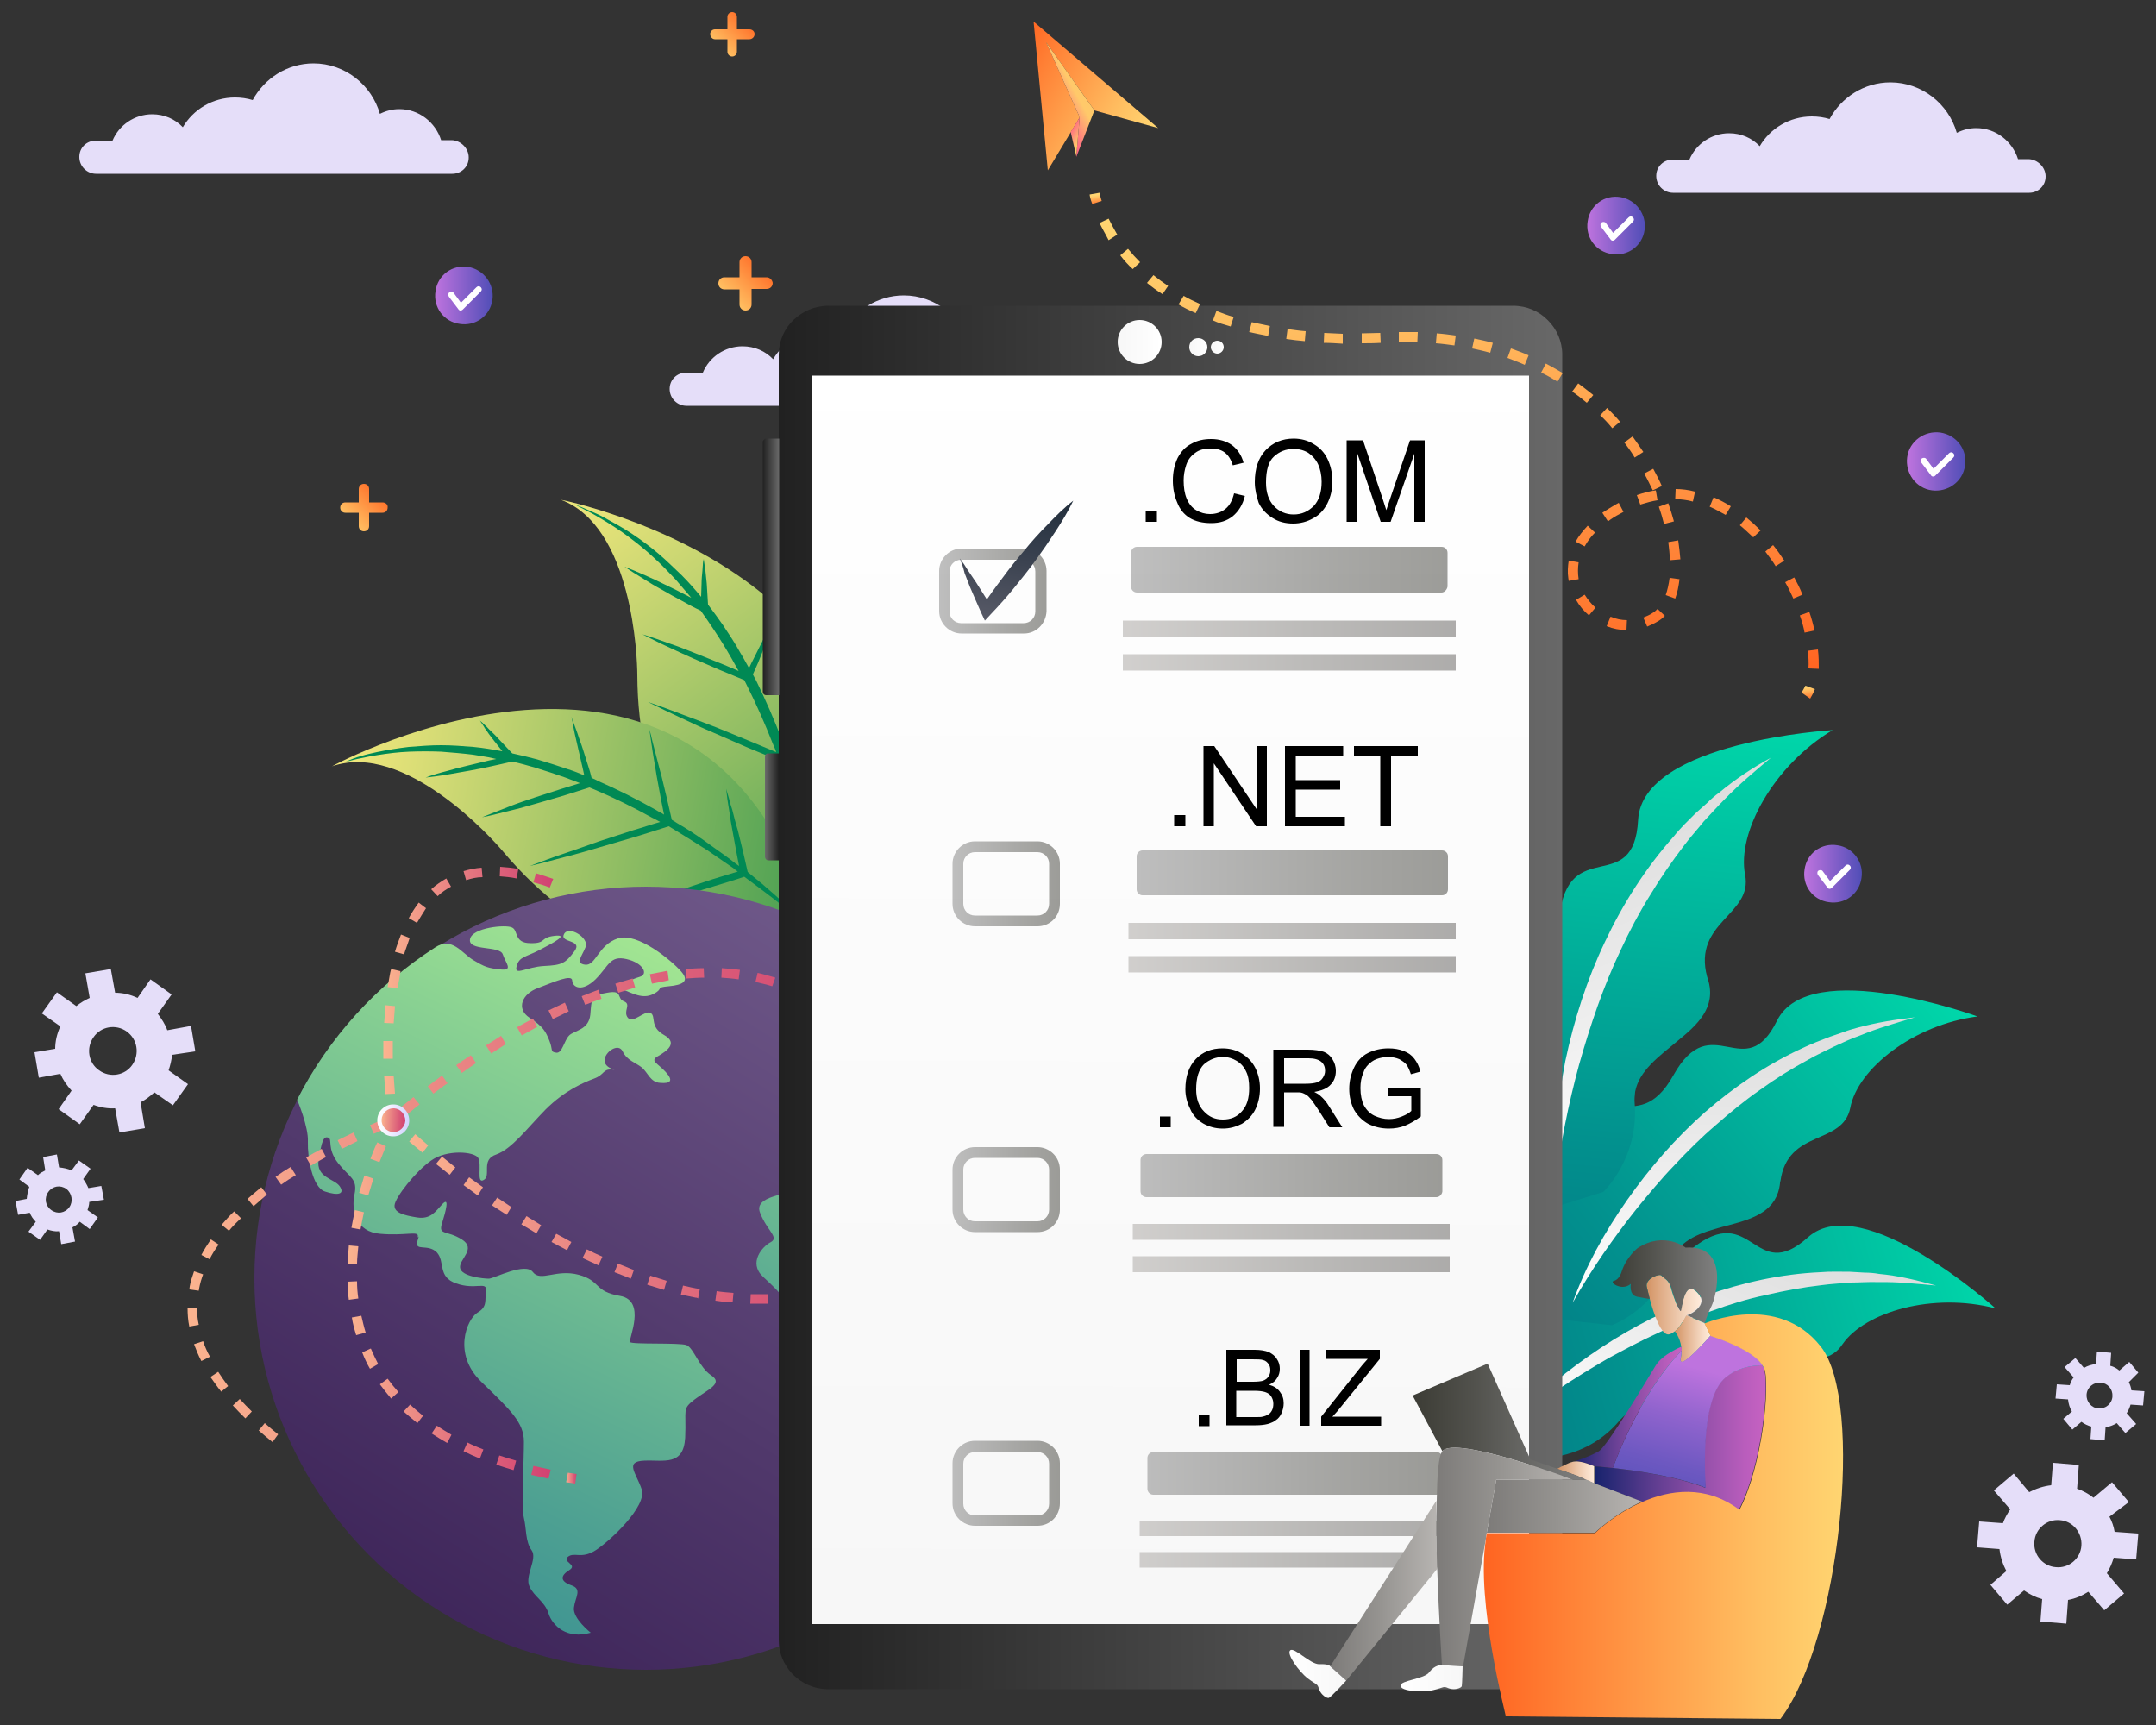 <?xml version="1.0" encoding="utf-8"?>
<!-- Generator: Adobe Illustrator 23.1.0, SVG Export Plug-In . SVG Version: 6.00 Build 0)  -->
<svg version="1.1" id="Layer_1" xmlns="http://www.w3.org/2000/svg" xmlns:xlink="http://www.w3.org/1999/xlink" x="0px" y="0px"
	 viewBox="0 0 500 400" style="enable-background:new 0 0 500 400;" xml:space="preserve">
<rect x="0" y="0" width="500" height="400" fill="#333333" stroke="none"/>
<style type="text/css">
	.st0{fill:#E5DEF9;}
	.st1{fill:url(#SVGID_1_);}
	.st2{fill:url(#SVGID_2_);}
	.st3{fill:url(#SVGID_3_);}
	.st4{fill:url(#SVGID_4_);}
	.st5{fill:url(#SVGID_5_);}
	.st6{fill:url(#SVGID_6_);}
	.st7{fill:url(#SVGID_7_);}
	.st8{fill:#008954;}
	.st9{fill:url(#SVGID_8_);}
	.st10{fill:url(#SVGID_9_);}
	.st11{fill:url(#SVGID_10_);}
	.st12{fill:url(#SVGID_11_);}
	.st13{fill:url(#SVGID_12_);}
	.st14{fill:#FFFFFF;}
	.st15{fill:url(#SVGID_13_);}
	.st16{fill:url(#SVGID_14_);}
	.st17{fill:url(#SVGID_15_);}
	.st18{fill:url(#SVGID_16_);}
	.st19{fill:url(#SVGID_17_);}
	.st20{fill:url(#SVGID_18_);}
	.st21{fill:url(#SVGID_19_);}
	.st22{fill:url(#SVGID_20_);}
	.st23{fill:url(#SVGID_21_);}
	.st24{fill:none;stroke:#FFFFFF;stroke-miterlimit:10;}
	.st25{fill:url(#SVGID_22_);}
	.st26{fill:url(#SVGID_23_);}
	.st27{fill:url(#SVGID_24_);}
	.st28{fill:url(#SVGID_25_);}
	.st29{fill:url(#SVGID_26_);}
	.st30{fill:url(#SVGID_27_);}
	.st31{opacity:0.5;fill:url(#SVGID_28_);}
	.st32{opacity:0.62;fill:url(#SVGID_29_);}
	.st33{opacity:0.62;fill:url(#SVGID_30_);}
	.st34{opacity:0.5;}
	.st35{fill:url(#SVGID_31_);}
	.st36{opacity:0.5;fill:url(#SVGID_32_);}
	.st37{opacity:0.62;fill:url(#SVGID_33_);}
	.st38{opacity:0.62;fill:url(#SVGID_34_);}
	.st39{fill:url(#SVGID_35_);}
	.st40{opacity:0.5;fill:url(#SVGID_36_);}
	.st41{opacity:0.62;fill:url(#SVGID_37_);}
	.st42{opacity:0.62;fill:url(#SVGID_38_);}
	.st43{fill:url(#SVGID_39_);}
	.st44{opacity:0.5;fill:url(#SVGID_40_);}
	.st45{opacity:0.62;fill:url(#SVGID_41_);}
	.st46{opacity:0.62;fill:url(#SVGID_42_);}
	.st47{fill:url(#SVGID_43_);}
	.st48{fill:url(#SVGID_44_);}
	.st49{fill:url(#SVGID_45_);}
	.st50{fill:url(#SVGID_46_);}
	.st51{fill:url(#SVGID_47_);}
	.st52{fill:url(#SVGID_48_);}
	.st53{fill:url(#SVGID_49_);}
	.st54{fill:url(#SVGID_50_);}
	.st55{fill:url(#SVGID_51_);}
	.st56{fill:url(#SVGID_52_);}
	.st57{fill:url(#SVGID_53_);}
	.st58{fill:url(#SVGID_54_);}
	.st59{fill:url(#SVGID_55_);}
	.st60{fill:url(#SVGID_56_);}
	.st61{fill:url(#SVGID_57_);}
	.st62{fill:url(#SVGID_58_);}
	.st63{fill:url(#SVGID_59_);}
	.st64{fill:url(#SVGID_60_);}
	.st65{fill:url(#SVGID_61_);}
	.st66{fill:url(#SVGID_62_);}
	.st67{fill:url(#SVGID_63_);}
	.st68{fill:url(#SVGID_64_);}
	.st69{fill:url(#SVGID_65_);}
	.st70{fill:url(#SVGID_66_);}
	.st71{fill:url(#SVGID_67_);}
	.st72{fill:url(#SVGID_68_);}
	.st73{fill:url(#SVGID_69_);}
	.st74{fill:url(#SVGID_70_);}
	.st75{fill:url(#SVGID_71_);}
</style>
<g>
	<g>
		<path class="st0" d="M493.7,348.3l-3.9-4.6l-4.3,3.6c-1.1-0.9-2.4-1.6-3.8-2.1l0.4-5.5l-6-0.5l-0.4,5.2c-1.8,0.2-3.6,0.8-5.1,1.6
			l-3.6-4.3l-4.6,3.9l3.8,4.4c-0.7,1-1.3,2.1-1.7,3.2l-5.5-0.4l-0.5,6l5.2,0.4c0.2,1.8,0.8,3.6,1.6,5.1l-3.7,3.2l3.9,4.6l3.9-3.3
			c1.3,0.9,2.7,1.6,4.2,2l-0.4,5.2l6,0.5l0.4-5.5c1.7-0.3,3.3-1,4.7-1.9l3.7,4.3l4.6-3.9l-4-4.7c0.7-1.1,1.2-2.3,1.6-3.6l5.2,0.4
			l0.5-6l-5.5-0.4c-0.2-1.2-0.6-2.4-1.2-3.5L493.7,348.3z M482.7,358.4c-0.2,3-2.9,5.3-5.9,5c-3-0.2-5.3-2.9-5-5.9
			c0.2-3,2.9-5.3,5.9-5C480.7,352.7,482.9,355.4,482.7,358.4z"/>
		<path class="st0" d="M495.9,318.3l-2.1-2.5l-2.3,2c-0.6-0.5-1.3-0.9-2.1-1.1l0.2-3l-3.3-0.3l-0.2,2.9c-1,0.1-2,0.4-2.8,0.9l-2-2.3
			l-2.5,2.1l2.1,2.4c-0.4,0.5-0.7,1.1-0.9,1.8l-3-0.2l-0.3,3.3l2.9,0.2c0.1,1,0.4,2,0.9,2.8l-2,1.7l2.1,2.5l2.1-1.8
			c0.7,0.5,1.5,0.9,2.3,1.1l-0.2,2.9l3.3,0.3l0.2-3c0.9-0.2,1.8-0.5,2.6-1l2,2.3l2.5-2.1l-2.2-2.5c0.4-0.6,0.7-1.3,0.9-2l2.9,0.2
			l0.3-3.3l-3-0.2c-0.1-0.7-0.3-1.3-0.6-1.9L495.9,318.3z M489.9,323.8c-0.1,1.7-1.6,2.9-3.2,2.8c-1.7-0.1-2.9-1.6-2.8-3.2
			c0.1-1.7,1.6-2.9,3.2-2.8C488.8,320.7,490,322.1,489.9,323.8z"/>
	</g>
	<g>
		<path class="st0" d="M45.3,243.8l-1-5.9l-5.5,1c-0.5-1.4-1.3-2.6-2.2-3.8l3.2-4.5l-4.9-3.5l-3,4.3c-1.7-0.8-3.5-1.2-5.2-1.2
			l-1-5.5l-5.9,1l1,5.7c-1.1,0.5-2.1,1.1-3.1,1.9l-4.5-3.2l-3.5,4.9l4.3,3c-0.8,1.7-1.2,3.5-1.2,5.2l-4.8,0.8l1,5.9l5-0.9
			c0.6,1.4,1.5,2.7,2.6,3.9l-3,4.3l4.9,3.5l3.2-4.5c1.6,0.6,3.3,0.9,5,0.8l1,5.6l5.9-1l-1-6c1.2-0.6,2.2-1.4,3.2-2.3l4.3,3l3.5-4.9
			l-4.5-3.2c0.4-1.2,0.7-2.4,0.8-3.6L45.3,243.8z M30.7,246.9c-1.7,2.5-5.2,3.1-7.7,1.3c-2.5-1.7-3.1-5.2-1.3-7.7
			c1.7-2.5,5.2-3.1,7.7-1.3C31.9,241,32.4,244.4,30.7,246.9z"/>
		<path class="st0" d="M24.1,278.2l-0.6-3.2l-3,0.5c-0.3-0.7-0.7-1.4-1.2-2.1L21,271l-2.7-1.9l-1.7,2.3c-0.9-0.4-1.9-0.6-2.9-0.7
			l-0.5-3l-3.2,0.6l0.5,3.1c-0.6,0.3-1.2,0.6-1.7,1.1l-2.4-1.7l-1.9,2.7l2.3,1.7C6.5,276,6.3,277,6.2,278l-2.6,0.5l0.6,3.2l2.7-0.5
			c0.3,0.8,0.8,1.5,1.4,2.1l-1.7,2.3l2.7,1.9l1.7-2.4c0.9,0.3,1.8,0.5,2.7,0.4l0.5,3l3.2-0.6l-0.6-3.3c0.6-0.3,1.2-0.7,1.7-1.3
			l2.3,1.7l1.9-2.7l-2.4-1.7c0.2-0.6,0.4-1.3,0.4-1.9L24.1,278.2z M16.1,279.9c-1,1.4-2.8,1.7-4.2,0.7c-1.4-1-1.7-2.8-0.7-4.2
			c1-1.4,2.8-1.7,4.2-0.7C16.7,276.7,17,278.6,16.1,279.9z"/>
	</g>
</g>
<g>
	<path class="st0" d="M108.7,36.5c0,1.1-0.4,2-1.1,2.7c-0.7,0.7-1.7,1.1-2.7,1.1H22.3c-2.1,0-3.9-1.7-3.9-3.9c0-1.1,0.4-2,1.1-2.7
		c0.7-0.7,1.7-1.1,2.7-1.1h3.9c1.5-3.6,5.1-6.1,9.2-6.1c2.8,0,5.3,1.1,7.1,3c2.4-4.1,6.9-6.9,12.1-6.9c1.4,0,2.8,0.2,4.1,0.6
		c2.7-5,8-8.5,14.1-8.5c7.3,0,13.5,5,15.4,11.7c1.4-0.7,2.9-1.1,4.5-1.1c4.6,0,8.4,3.1,9.7,7.2h2.5
		C106.9,32.6,108.7,34.4,108.7,36.5z"/>
	<path class="st0" d="M474.4,40.9c0,1.1-0.4,2-1.1,2.7c-0.7,0.7-1.7,1.1-2.7,1.1H388c-2.1,0-3.9-1.7-3.9-3.9c0-1.1,0.4-2,1.1-2.7
		c0.7-0.7,1.7-1.1,2.7-1.1h3.9c1.5-3.6,5.1-6.1,9.2-6.1c2.8,0,5.3,1.1,7.1,3c2.4-4.1,6.9-6.9,12.1-6.9c1.4,0,2.8,0.2,4.1,0.6
		c2.7-5,8-8.5,14.1-8.5c7.3,0,13.5,5,15.4,11.7c1.4-0.7,2.9-1.1,4.5-1.1c4.6,0,8.4,3.1,9.7,7.2h2.5C472.6,37,474.4,38.8,474.4,40.9z
		"/>
	<path class="st0" d="M245.5,90.3c0,1.1-0.4,2-1.1,2.7c-0.7,0.7-1.7,1.1-2.7,1.1h-82.5c-2.1,0-3.9-1.7-3.9-3.9c0-1.1,0.4-2,1.1-2.7
		c0.7-0.7,1.7-1.1,2.7-1.1h3.9c1.5-3.6,5.1-6.1,9.2-6.1c2.8,0,5.3,1.1,7.1,3c2.4-4.1,6.9-6.9,12.1-6.9c1.4,0,2.8,0.2,4.1,0.6
		c2.7-5,8-8.5,14.1-8.5c7.3,0,13.5,5,15.4,11.7c1.4-0.7,2.9-1.1,4.5-1.1c4.6,0,8.4,3.1,9.7,7.2h2.5
		C243.8,86.4,245.5,88.2,245.5,90.3z"/>
</g>
<g>
	<g>
		<g>
			<linearGradient id="SVGID_1_" gradientUnits="userSpaceOnUse" x1="464.332" y1="287.649" x2="338.426" y2="322.81">
				<stop  offset="0" style="stop-color:#00DCAC"/>
				<stop  offset="0.124" style="stop-color:#00CEA6"/>
				<stop  offset="0.718" style="stop-color:#02918E"/>
				<stop  offset="1" style="stop-color:#027984"/>
			</linearGradient>
			<path class="st1" d="M462.8,303.4c0,0-30.9-27.8-43.5-16.5c-12.6,11.3-12.8-8.7-27,2.7c-14.2,11.4-14-9.4-29.6,12.2
				c0,0-12.5-3.9-18.3,13.2c-1.2,3.6-2,6.4-2.5,8.6c-1.7,7.9,0.8,6.7,0.8,6.7l14.5,7.8c0,0,10.7,0.4,18.3-8.6
				c0.6-0.7,1.2-1.2,1.8-1.7c3.8-2.6,9-1.7,14.1-1.2c5.7,0.7,11.2,0.9,14.2-4.7c0.1-0.2,0.2-0.3,0.3-0.5c6.1-10.6,16.5-2.2,21.4-9.7
				C432.5,304.2,448.3,299.6,462.8,303.4z"/>
			
				<linearGradient id="SVGID_2_" gradientUnits="userSpaceOnUse" x1="121.366" y1="-1546.577" x2="187.63" y2="-1546.577" gradientTransform="matrix(-0.376 0.927 -0.927 -0.376 -975.19 -410.375)">
				<stop  offset="0" style="stop-color:#DDDDDD"/>
				<stop  offset="0.589" style="stop-color:#EFEFEF"/>
				<stop  offset="1" style="stop-color:#FFFFFF"/>
			</linearGradient>
			<path class="st2" d="M350.8,329.8c7-5.5,14.5-10.4,22.1-14.8c3.9-2.1,7.8-4.2,11.8-6c4-1.9,8.1-3.6,12.2-5
				c4.1-1.5,8.3-2.8,12.6-3.7c4.3-1,8.6-1.8,13-2.3c2.2-0.3,4.4-0.4,6.6-0.6c2.2,0,4.4-0.2,6.6-0.1c4.4-0.1,8.9,0.4,13.3,0.8
				c-4.3-1.2-8.7-2.3-13.2-2.7c-1.1-0.2-2.2-0.3-3.4-0.3l-3.4-0.2c-2.3,0-4.5-0.1-6.8,0.1c-9.1,0.4-18.1,2.4-26.6,5.4
				c-8.6,3-16.7,7.1-24.3,12.1C363.9,317.4,356.8,323.1,350.8,329.8z"/>
		</g>
		<g>
			<linearGradient id="SVGID_3_" gradientUnits="userSpaceOnUse" x1="451.905" y1="219.521" x2="340.948" y2="309.423">
				<stop  offset="0" style="stop-color:#00DCAC"/>
				<stop  offset="0.124" style="stop-color:#00CEA6"/>
				<stop  offset="0.718" style="stop-color:#02918E"/>
				<stop  offset="1" style="stop-color:#027984"/>
			</linearGradient>
			<path class="st3" d="M458.6,235.7c0,0-39-14.2-46.5,1c-7.5,15.2-15.1-3.3-24,12.6c-8.9,15.9-16.5-3.5-22.9,22.3
				c0,0-13.1,1.1-12,19.1c0.2,3.8,0.5,6.7,0.9,8.9c1.3,8,3.3,5.9,3.3,5.9l16.4,1.8c0,0,10.1-3.6,13.8-14.8c0.3-0.8,0.6-1.6,1.1-2.2
				c2.6-3.8,7.7-5,12.6-6.3c5.6-1.5,10.8-3.3,11.5-9.6c0-0.2,0-0.4,0.1-0.5c1.7-12.2,14.4-8.2,16.2-17
				C430.8,247.8,443.8,237.6,458.6,235.7z"/>
			
				<linearGradient id="SVGID_4_" gradientUnits="userSpaceOnUse" x1="313.975" y1="-1416.406" x2="380.238" y2="-1416.406" gradientTransform="matrix(-1.700000e-03 1 -1 -1.700000e-03 -1011.508 -80.465)">
				<stop  offset="0" style="stop-color:#DDDDDD"/>
				<stop  offset="0.589" style="stop-color:#EFEFEF"/>
				<stop  offset="1" style="stop-color:#FFFFFF"/>
			</linearGradient>
			<path class="st4" d="M364.7,302.1c4.4-7.8,9.5-15.1,15-22c2.8-3.4,5.6-6.8,8.7-10c3-3.2,6.1-6.3,9.5-9.2
				c3.3-2.9,6.7-5.7,10.3-8.2c3.6-2.6,7.3-4.9,11.2-7c1.9-1.1,3.9-2,5.9-3c2-0.9,4-1.9,6.1-2.6c4.1-1.7,8.4-2.9,12.7-4.2
				c-4.5,0.5-8.9,1.2-13.3,2.4c-1.1,0.3-2.2,0.6-3.2,1l-3.2,1.1c-2.1,0.8-4.2,1.6-6.3,2.6c-8.3,3.8-15.9,9-22.7,14.9
				c-6.8,6-12.8,12.9-18,20.3C372.1,285.7,367.7,293.7,364.7,302.1z"/>
		</g>
		<g>
			<linearGradient id="SVGID_5_" gradientUnits="userSpaceOnUse" x1="388.588" y1="158.577" x2="374.271" y2="306.801">
				<stop  offset="0" style="stop-color:#00DCAC"/>
				<stop  offset="0.124" style="stop-color:#00CEA6"/>
				<stop  offset="0.718" style="stop-color:#02918E"/>
				<stop  offset="1" style="stop-color:#027984"/>
			</linearGradient>
			<path class="st5" d="M425,169.3c0,0-44.1,2.6-45.1,20.8c-1,18.2-16.2,3.2-18.3,22.7c-2.1,19.5-17.6,3.6-13.1,31.9
				c0,0-12.4,6.6-3.8,24c1.8,3.7,3.3,6.4,4.6,8.4c4.6,7.3,5.7,4.5,5.7,4.5l16.8-5.2c0,0,8.3-7.8,7.3-20.5c-0.1-0.9,0-1.8,0.1-2.7
				c0.9-4.9,5.5-8.2,9.7-11.7c4.8-3.9,9.2-7.9,7.2-14.4c-0.1-0.2-0.1-0.4-0.2-0.6c-3.4-12.8,10.7-14.3,8.8-23.7
				C402.8,193.1,411.3,177.5,425,169.3z"/>
			
				<linearGradient id="SVGID_6_" gradientUnits="userSpaceOnUse" x1="-76.878" y1="-1473.692" x2="-5.243" y2="-1473.692" gradientTransform="matrix(0.393 0.92 -0.92 0.393 -953.494 841.803)">
				<stop  offset="0" style="stop-color:#DDDDDD"/>
				<stop  offset="0.589" style="stop-color:#EFEFEF"/>
				<stop  offset="1" style="stop-color:#FFFFFF"/>
			</linearGradient>
			<path class="st6" d="M360.7,275.1c1.1-9.6,3-19,5.5-28.2c1.3-4.6,2.7-9.1,4.3-13.6c1.6-4.5,3.4-8.9,5.4-13.1
				c2-4.3,4.2-8.5,6.7-12.5c2.4-4,5.1-7.9,8-11.7c1.4-1.9,3-3.6,4.5-5.5c1.6-1.7,3.2-3.5,4.9-5.2c3.3-3.4,7-6.5,10.7-9.6
				c-4.2,2.3-8.3,5-12,8.1c-1,0.7-1.9,1.5-2.8,2.4l-2.7,2.4c-1.7,1.7-3.5,3.4-5,5.3c-6.5,7.3-11.8,15.6-16,24.5
				c-4.2,8.8-7.2,18.2-9.2,27.7C361.2,255.7,360.1,265.4,360.7,275.1z"/>
		</g>
	</g>
	<g>
		<g>
			
				<linearGradient id="SVGID_7_" gradientUnits="userSpaceOnUse" x1="-3297.523" y1="222.285" x2="-3207.46" y2="105.638" gradientTransform="matrix(-1 0 0 1 -3085.449 0)">
				<stop  offset="0" style="stop-color:#30944C"/>
				<stop  offset="0.41" style="stop-color:#8ABB62"/>
				<stop  offset="0.816" style="stop-color:#DEDF77"/>
				<stop  offset="1" style="stop-color:#FFED7F"/>
			</linearGradient>
			<path class="st7" d="M191.2,217c0,0-43.2-7.2-43.4-60.5c0-3.9-1.1-34.4-17.7-40.6C130,115.8,228.5,135.7,191.2,217z"/>
			<path class="st8" d="M136.7,118.4c1.2,0.5,2.3,1,3.4,1.6c2.2,1.2,4.4,2.4,6.5,3.8c2.1,1.4,4.1,2.9,6,4.5c1.9,1.6,3.7,3.4,5.5,5.1
				c1.6,1.6,3.1,3.3,4.5,5c0-1,0.1-2,0.1-3.1c0-1,0.1-1.9,0.2-2.9c0-0.5,0.1-1,0.1-1.4c0-0.5,0.1-1,0.2-1.4c0.1,0.5,0.1,1,0.2,1.4
				c0.1,0.5,0.1,1,0.2,1.4c0.1,1,0.2,1.9,0.3,2.9c0.1,1.6,0.2,3.3,0.3,4.9c1.2,1.6,2.4,3.2,3.5,4.8c1.4,2.1,2.8,4.2,4,6.4
				c0.7,1.1,1.3,2.3,2,3.5c0.3-0.5,0.5-1.1,0.8-1.6c0.6-1.2,1.2-2.4,1.8-3.6c0.6-1.2,1.2-2.4,1.9-3.6c0.3-0.6,0.6-1.2,1-1.8
				c0.3-0.6,0.7-1.2,1-1.8c-0.2,0.6-0.4,1.3-0.7,1.9c-0.2,0.6-0.5,1.3-0.7,1.9c-0.5,1.3-1,2.5-1.5,3.7c-0.5,1.2-1,2.5-1.5,3.7
				c-0.4,0.9-0.8,1.8-1.2,2.7c0.3,0.5,0.5,1,0.8,1.5c2.2,4.5,4.2,9.1,6,13.8c0.3,0.7,0.5,1.4,0.7,2.1l1.7-3.1
				c0.9-1.6,1.8-3.2,2.7-4.8c0.9-1.6,1.8-3.2,2.8-4.8c0.5-0.8,0.9-1.6,1.4-2.4c0.5-0.8,1-1.6,1.4-2.4c-0.4,0.8-0.7,1.7-1.1,2.5
				c-0.4,0.8-0.8,1.7-1.2,2.5c-0.8,1.7-1.6,3.3-2.4,5c-0.8,1.6-1.6,3.3-2.5,4.9l-2.2,4.4c0.3,1,0.7,2.1,1,3.1
				c0.8,2.4,1.5,4.8,2.1,7.2c0.6,2.4,1.3,4.8,1.8,7.3c0.1,0.2,0.1,0.5,0.1,0.7l1.5-2.7c0.8-1.5,1.6-2.9,2.5-4.3
				c0.8-1.4,1.7-2.9,2.5-4.3c0.4-0.7,0.9-1.4,1.3-2.1c0.4-0.7,0.9-1.4,1.3-2.1c-0.3,0.8-0.7,1.5-1,2.3c-0.3,0.8-0.7,1.5-1,2.3
				c-0.7,1.5-1.4,3-2.1,4.5c-0.7,1.5-1.5,3-2.2,4.5l-2.2,4.4c0.3,1.4,0.6,2.9,0.8,4.3c0.4,2.5,0.8,4.9,1.1,7.4
				c0.2,1.2,0.3,2.5,0.4,3.7c0.1,1.2,0.2,2.5,0.3,3.7c-0.2-1.2-0.4-2.5-0.6-3.7c-0.2-1.2-0.4-2.4-0.7-3.7c-0.5-2.4-1-4.9-1.6-7.3
				c-0.3-1.4-0.7-2.8-1-4.2c-2.3-0.9-4.5-1.9-6.8-2.8l-3.5-1.5l-3.5-1.5c-2.3-1-4.6-2.1-6.9-3.1c-2.3-1.1-4.6-2.2-6.8-3.3
				c2.4,0.8,4.8,1.6,7.1,2.5c2.4,0.9,4.7,1.8,7.1,2.7l3.5,1.4l3.5,1.4c1.9,0.8,3.8,1.6,5.7,2.4c-0.1-0.4-0.2-0.7-0.3-1.1
				c-0.6-2.4-1.3-4.8-2-7.2c-1-3.4-2.1-6.7-3.3-10.1c-2.4-1-4.9-2-7.3-3l-3.9-1.7l-3.9-1.7c-2.6-1.1-5.2-2.3-7.7-3.5
				c-2.6-1.2-5.1-2.4-7.7-3.7c2.7,0.9,5.4,1.9,8,2.9c2.7,1,5.3,2,7.9,3l3.9,1.6l3.9,1.6c2,0.8,4,1.7,6,2.5c-0.2-0.7-0.5-1.3-0.8-2
				c-1.8-4.6-3.8-9.1-6-13.5c-0.2-0.4-0.4-0.8-0.6-1.2c-1.9-0.8-3.9-1.6-5.8-2.4c-1-0.4-2-0.9-3-1.3l-3-1.3c-2-0.9-4-1.8-5.9-2.7
				c-2-0.9-3.9-1.9-5.9-2.9c2.1,0.6,4.2,1.4,6.2,2.1c2.1,0.7,4.1,1.5,6.1,2.3l3,1.2c1,0.4,2,0.8,3,1.2c1.4,0.6,2.7,1.1,4,1.7
				c-0.6-1.1-1.2-2.1-1.8-3.2c-1.2-2.1-2.5-4.2-3.9-6.3c-1-1.5-2-3-3.1-4.5c-1.5-0.7-3-1.5-4.4-2.3c-1.5-0.8-3-1.6-4.5-2.5
				c-1.5-0.8-3-1.7-4.4-2.6c-1.5-0.9-2.9-1.8-4.4-2.8c1.6,0.6,3.2,1.3,4.8,2c1.6,0.7,3.1,1.4,4.7,2.2c1.5,0.7,3.1,1.5,4.6,2.3
				c0.5,0.2,0.9,0.5,1.4,0.7c0,0,0,0,0,0l-0.6-0.7l-0.6-0.7c-0.4-0.5-0.8-0.9-1.2-1.4l-1.2-1.4c-1.7-1.8-3.4-3.6-5.2-5.2
				c-1.8-1.7-3.7-3.2-5.7-4.7c-2-1.5-4-2.8-6.2-4.1c-1.1-0.6-2.1-1.3-3.2-1.8c-1.1-0.6-2.2-1.1-3.3-1.7
				C134.4,117.4,135.6,117.9,136.7,118.4z"/>
		</g>
		<g>
			
				<linearGradient id="SVGID_8_" gradientUnits="userSpaceOnUse" x1="-3289.969" y1="203.298" x2="-3153.248" y2="179.426" gradientTransform="matrix(-1 0 0 1 -3085.449 0)">
				<stop  offset="0" style="stop-color:#30944C"/>
				<stop  offset="0.41" style="stop-color:#8ABB62"/>
				<stop  offset="0.816" style="stop-color:#DEDF77"/>
				<stop  offset="1" style="stop-color:#FFED7F"/>
			</linearGradient>
			<path class="st9" d="M188.8,216.1c0,0-37.7,22.2-72.1-18.6c-2.5-3-22.9-25.7-39.7-19.8C77,177.6,165.3,129.8,188.8,216.1z"/>
			<path class="st8" d="M83.8,175.3c1.2-0.4,2.4-0.6,3.6-0.9c2.4-0.5,4.9-0.9,7.4-1.2c2.5-0.2,5-0.4,7.5-0.4c2.5,0,5,0.2,7.5,0.4
				c2.2,0.2,4.5,0.6,6.7,1c-0.6-0.8-1.3-1.6-1.9-2.4c-0.6-0.8-1.2-1.5-1.7-2.3c-0.3-0.4-0.6-0.8-0.8-1.2c-0.3-0.4-0.5-0.8-0.8-1.2
				c0.4,0.3,0.7,0.6,1.1,1c0.4,0.3,0.7,0.7,1,1c0.7,0.7,1.4,1.3,2,2c1.1,1.2,2.3,2.4,3.4,3.6c1.9,0.4,3.9,0.9,5.8,1.4
				c2.4,0.7,4.8,1.5,7.2,2.3c1.3,0.4,2.5,0.9,3.7,1.4c-0.1-0.6-0.3-1.2-0.4-1.8c-0.3-1.3-0.6-2.6-0.9-3.9c-0.3-1.3-0.6-2.6-0.9-3.9
				c-0.1-0.7-0.3-1.3-0.4-2c-0.1-0.7-0.2-1.3-0.4-2c0.2,0.6,0.5,1.3,0.7,1.9c0.2,0.6,0.5,1.3,0.7,1.9c0.4,1.3,0.9,2.5,1.3,3.8
				c0.4,1.3,0.8,2.5,1.2,3.8c0.3,0.9,0.6,1.9,0.8,2.8c0.5,0.2,1,0.4,1.5,0.7c4.6,2,9.1,4.3,13.4,6.7c0.6,0.4,1.3,0.7,1.9,1.1
				l-0.7-3.5c-0.3-1.8-0.7-3.6-1-5.4c-0.3-1.8-0.6-3.6-0.9-5.4c-0.1-0.9-0.3-1.8-0.4-2.7c-0.1-0.9-0.3-1.8-0.4-2.7
				c0.3,0.9,0.5,1.8,0.7,2.7c0.2,0.9,0.5,1.8,0.7,2.7c0.5,1.8,0.9,3.6,1.4,5.3c0.4,1.8,0.9,3.6,1.3,5.4l1.1,4.8
				c0.9,0.6,1.8,1.1,2.8,1.7c2.1,1.3,4.2,2.7,6.2,4.2c2,1.4,4.1,2.9,6,4.4c0.2,0.1,0.4,0.3,0.6,0.4l-0.6-3.1
				c-0.3-1.6-0.6-3.3-0.9-4.9c-0.3-1.6-0.6-3.3-0.8-4.9c-0.1-0.8-0.3-1.6-0.4-2.5c-0.1-0.8-0.2-1.7-0.3-2.5c0.2,0.8,0.5,1.6,0.7,2.4
				c0.2,0.8,0.4,1.6,0.7,2.4c0.4,1.6,0.8,3.2,1.3,4.8c0.4,1.6,0.8,3.2,1.2,4.9l1.1,4.8c1.1,0.9,2.3,1.9,3.4,2.8
				c1.9,1.6,3.8,3.3,5.6,5c0.9,0.9,1.8,1.7,2.7,2.6c0.9,0.9,1.8,1.8,2.6,2.7c-0.9-0.8-1.9-1.6-2.8-2.4c-0.9-0.8-1.9-1.6-2.9-2.4
				c-1.9-1.6-3.9-3.1-5.9-4.6c-1.2-0.9-2.3-1.7-3.5-2.6c-2.3,0.8-4.7,1.5-7,2.2l-3.6,1.1l-3.6,1.1c-2.4,0.7-4.8,1.4-7.3,2
				c-2.4,0.6-4.9,1.3-7.3,1.8c2.3-0.9,4.7-1.8,7.1-2.7c2.4-0.9,4.8-1.7,7.1-2.5l3.6-1.2l3.6-1.2c2-0.6,3.9-1.2,5.9-1.8
				c-0.3-0.2-0.6-0.4-0.9-0.7c-2-1.4-4.1-2.8-6.1-4.2c-3-1.9-6-3.8-9-5.6c-2.5,0.8-5,1.6-7.6,2.4l-4.1,1.2l-4.1,1.2
				c-2.7,0.8-5.4,1.6-8.2,2.3c-2.7,0.7-5.5,1.5-8.2,2.1c2.6-1,5.3-2,8-2.9c2.7-0.9,5.4-1.9,8-2.8l4-1.3l4-1.3
				c2.1-0.6,4.1-1.3,6.2-1.9c-0.6-0.3-1.2-0.7-1.9-1c-4.3-2.4-8.8-4.6-13.3-6.5c-0.4-0.2-0.8-0.3-1.2-0.5c-2,0.6-4,1.3-6,1.9
				c-1,0.3-2.1,0.6-3.1,0.9l-3.1,0.9c-2.1,0.6-4.2,1.2-6.3,1.7c-2.1,0.5-4.2,1.1-6.4,1.5c2-0.8,4.1-1.6,6.1-2.4
				c2-0.8,4.1-1.5,6.2-2.2l3.1-1c1-0.3,2.1-0.7,3.1-1c1.4-0.4,2.8-0.9,4.2-1.3c-1.1-0.4-2.3-0.9-3.4-1.3c-2.3-0.8-4.7-1.6-7-2.3
				c-1.7-0.5-3.5-1-5.3-1.4c-1.6,0.4-3.2,0.7-4.9,1.1c-1.7,0.4-3.4,0.7-5,1c-1.7,0.3-3.4,0.6-5.1,0.9c-1.7,0.3-3.4,0.5-5.1,0.7
				c1.6-0.6,3.3-1.1,4.9-1.5c1.7-0.5,3.3-0.9,5-1.3c1.7-0.4,3.3-0.8,5-1.2c0.5-0.1,1-0.2,1.5-0.3c0,0,0,0,0,0l-0.9-0.2l-0.9-0.2
				c-0.6-0.1-1.2-0.2-1.8-0.3l-1.8-0.3c-2.4-0.3-4.9-0.5-7.4-0.7c-2.5-0.1-4.9-0.1-7.4,0c-2.5,0.1-4.9,0.4-7.4,0.8
				c-1.2,0.2-2.4,0.4-3.7,0.7c-1.2,0.2-2.4,0.6-3.6,0.8C81.4,176.1,82.6,175.6,83.8,175.3z"/>
		</g>
	</g>
	<g>
		<g>
			<linearGradient id="SVGID_9_" gradientUnits="userSpaceOnUse" x1="219.074" y1="184.315" x2="81.229" y2="407.527">
				<stop  offset="0" style="stop-color:#796393"/>
				<stop  offset="0.567" style="stop-color:#51396C"/>
				<stop  offset="1" style="stop-color:#361D52"/>
			</linearGradient>
			<circle class="st10" cx="149.8" cy="296.4" r="90.8"/>
			<linearGradient id="SVGID_10_" gradientUnits="userSpaceOnUse" x1="161.634" y1="194.984" x2="74.868" y2="377.612">
				<stop  offset="0" style="stop-color:#B4F492"/>
				<stop  offset="0.299" style="stop-color:#8AD292"/>
				<stop  offset="0.774" style="stop-color:#4DA092"/>
				<stop  offset="1" style="stop-color:#358C92"/>
			</linearGradient>
			<path class="st11" d="M161.1,324.5c-3,2.3-1.9,2.2-2.2,8.9c-0.4,6.6-4.9,5.1-9.5,5.3c-4.6,0.2-1.9,2.8-0.6,6.6
				c1.4,3.9-7.4,12.1-10.7,14.2c-3.3,2.1-4.9,0.3-6.4,1.5c-1.4,1.2,2.4,1.8,0.3,3.1c-2.1,1.3-2.1,2.6,0.5,3.5
				c2.6,0.9,0.9,2.7,0.6,5.2c-0.3,2.5,3.9,5.8,3.9,5.8c-5.5,1.6-8.9-1.6-9.8-4.5c-0.9-2.8-3.3-3.8-4.4-6.2c-1.2-2.4,1.9-6.4,0.5-8.4
				c-1.5-2-1.2-5.1-1.8-7.5c-0.6-2.3,0-13.2,0-17.7c0-4.5-3.2-7.4-9.9-13.9c-6.7-6.5-3.3-14.5-0.9-16c2.4-1.4,1.7-2.8,2-5.1
				c0.3-2.3-2.5-0.1-6.9-1.7c-4.4-1.5-2.5-5-4.5-7.2c-2.1-2.1-5.2-0.1-4.5-2.6c0.2-0.7,0.3-1,0.3-1.1c-0.1,0.1-0.3,0.5-0.2-0.1
				c0.1-1.2-3,0-8.7-0.5c-5.6-0.4-6.8-5.4-6-9.1c0.8-3.7-1.1-3.9-3.8-7.3c-2.7-3.5-1.2-5.6-2.3-5.9c-1.1-0.4-1.5,0.9-2.2,5.1
				c-0.7,4.2,3.7,4.4,4.9,6.2c1.2,1.8-0.4,2.2-3.4,1.2c-3-0.9-4.1-8-4-11.5c0.2-3.5-2.5-9.8-2.5-9.8c7.4-14.5,18.5-26.6,32-35.3
				c3.9-2.6,6.2,1.3,8.8,2.9c2.7,1.6,3.4,1.9,6.4,2.2c3,0.3,1.2-1.4,0.5-3.5c-0.7-2.1-8.1-0.7-7.6-3.5c0.4-2.7,8.4-3.5,9.8-2.7
				c1.4,0.7,0.4,3.6,4.2,3.6c3.8,0.1,2.1-1.3,5.6-1.7c3.5-0.4-0.2,1.6-3.5,3.3c-3.3,1.7-4.7,1.5-5.3,3.8c-0.6,2.3,2.3,0.1,6.4-0.1
				c4.1-0.2,4.9-0.6,7-3.4c2.1-2.8-3.5-1.9-2.4-4c1.1-2.1,5.9,0.9,5,3c-0.8,2.1-2.5,3.8-0.1,4.1c2.5,0.3,3-4.6,7.6-6.1
				c4.6-1.5,12.6,5.3,14.6,7.6c2.1,2.3,0.5,3.2-2.8,3.5c-3.3,0.3-1,0.5-3.6,1.8c-2.5,1.3-5-0.3-7-1c-2-0.7,1.9-2.4,3.9-3
				c2-0.6,0.8-3.2-3.1-4.1c-3.9-0.9-4.1,1.6-7.2,4.7c-3.1,3-5.3,1.9-5.4,0.3c0-1.6-4.2,0.3-7.9,1.7c-3.7,1.3-5.2,4.8-2,6.9
				c3.2,2.1,3.7,3.1,4.6,5.3c0.9,2.2,0.1,2.6,1.6,2.8c1.4,0.2,1.8-2.8,3-4c1.2-1.2,4.5-1.2,4.9-4.8c0.3-3.6,0.1-4.5,3.9-5.1
				c3.8-0.7,2.1,1.3,3.9,2c1.8,0.7-0.3,2.3,0.9,3.8c1.2,1.5,4-1.9,5.3-1.1c1.3,0.8-0.3,3.2,3.1,5.1c3.4,1.9,0.5,3.8-1.4,4.9
				c-2,1.1-0.1,1.6,1.8,3.7c1.9,2.1,1,2.7-1.3,2.5c-2.3-0.1-2.9-2.5-4.3-3.6c-1.4-1.1-3.4-1.6-4.4-3.7c-1-2.1-4.3,0.2-4.2,2.2
				c0.2,2.1,3.7,2.1,1.6,2c-2-0.1-1.6,1.2-4,2.1c-2.4,0.9-6.8,2.7-11.3,7.2c-4.4,4.5-7.8,9.1-11.4,10.4c-3.7,1.2-1.1,4.9-2.9,5.9
				c-1.8,1.1-0.4-3.6-1.3-5.1c-0.9-1.5-7.3-2-10.9,0.6c-3.6,2.5-8.4,8.6-8.5,10.4c-0.1,1.7,2.1,2.3,5.2,2.8c3.2,0.5,4.3-1.4,5.9-3.1
				c1.7-1.8,0.8,1.6-0.1,4.5c-0.9,2.8,1.1,1.5,4.6,3.7c3.5,2.2-0.7,4.6-0.4,6.6c0.3,2,5.4,2.5,6.7,2.5c1.3-0.1,8.5-3.9,10.2-1.5
				c1.8,2.3,5.4-0.8,10.6,0.6c5.2,1.4,3.5,3.9,9.6,4.9c6.2,1.1,1.9,10.1,2.3,10.7c0.4,0.6,11.4,0.1,13.1,0.7c1.7,0.7,2.9,5.1,5.7,7
				C167.9,320.8,164.1,322.2,161.1,324.5z"/>
			<linearGradient id="SVGID_11_" gradientUnits="userSpaceOnUse" x1="253.679" y1="227.56" x2="173.21" y2="357.709">
				<stop  offset="0" style="stop-color:#B4F492"/>
				<stop  offset="0.299" style="stop-color:#8AD292"/>
				<stop  offset="0.774" style="stop-color:#4DA092"/>
				<stop  offset="1" style="stop-color:#358C92"/>
			</linearGradient>
			<path class="st12" d="M240.5,301.4c-1.1,19.1-7.9,36.5-18.8,50.6c0,0-0.1,0.1-0.3,0.4c-1,1.1-3.8,4-5.9,3.5
				c-2.6-0.5-1.6-1.8-1.2-4c0.4-2.1-0.4-2.8-2.4-3.7c-2-1,0.5-9.4-1.3-10.8c-1.8-1.4-2.2-4.8-0.6-7c1.6-2.2,4.2-7.6,0.3-10.4
				c-3.9-2.8-1.9-9.8-1.8-12.6c0.2-2.7-8.3-2.9-14.8-2.8c-6.5,0.1-10.6-0.3-11.5-2.4c-0.9-2.1-1.9-3-5.3-6.2c-3.4-3.2-0.1-7,1.9-8
				c1.9-1.1-0.9-2.6-2.5-6.7c-1.7-4,6.3-4.3,10-5.7c3.7-1.4,1.7-4.8,2.9-7.5c1.1-2.7,3.2-0.7,10.5-1.4c7.3-0.8,4.7-1.1,10.1,0.6
				c5.4,1.6-3-1.2,4.5,4.4c7.5,5.6,2.4,1.7,6,2.5c3.6,0.8,1.6-0.2,3.3-2.7c1.7-2.5,3.9,1.1,6.2,2.5c2.4,1.5,8.7,2.8,8.7,2.8
				C240.2,284.7,240.9,292.9,240.5,301.4z"/>
			<linearGradient id="SVGID_12_" gradientUnits="userSpaceOnUse" x1="233.313" y1="224.464" x2="189.93" y2="291.637">
				<stop  offset="0" style="stop-color:#B4F492"/>
				<stop  offset="0.299" style="stop-color:#8AD292"/>
				<stop  offset="0.774" style="stop-color:#4DA092"/>
				<stop  offset="1" style="stop-color:#358C92"/>
			</linearGradient>
			<path class="st13" d="M236,267.7c-0.1-0.2-1-0.9-1.7-1.3c-0.7-0.4-2.4,0.7-3.7,0.3c-1.2-0.4-0.4-4.1-0.8-5.8
				c-0.3-1.8-1.5-0.8-3.4,0.4c-1.9,1.2-0.1,3.1-0.3,4.9c-0.2,1.8-0.3,1.2-2.3,0.4c-2-0.8-0.7-2.5-0.7-4.6c0-2.1-0.5-2.8-2.7-3.4
				c-2.1-0.6-1-3-3.3-3.6c-2.3-0.6-4.1,0.8-1.4,3.5c2.7,2.7,2.1,0.9,2.9,1.6c0.8,0.7,0.8,3.8-0.3,4.9c-1,1.1-4.4-0.2-5.3-0.7
				c-0.8-0.5,3.1-0.5,3.9-1.9c0.8-1.4-0.8-0.7-2.2-1.3c-1.3-0.6-2.1-2.4-3.5-4.2c-1.3-1.7-3.8-0.7-6.5,0.7c-2.7,1.4-2.1,2.1-4.1,4.5
				c-1.9,2.4-5,3.2-8.2,2.4c-3.2-0.8-4.1-3-4.7-4.3c-0.6-1.3-0.1-2.9,0.9-3.3c1-0.4,6.7-0.5,8.8,0.3c2.1,0.8,1.5-0.4,1.7-1.6
				c0.3-1.2-0.3-2.1-1.9-2.9c-1.7-0.9,0.5-2,1.2-3.2c0.7-1.2-1.2-0.8-2.4-1.2c-1.1-0.4-1.1-2.3,0-3c1.1-0.7,1.6-1.4,1.5-2.5
				c-0.1-1.1-0.7,0.7-2.1,1c-1.4,0.2-1.5,1.5-3.2,2.2c-1.7,0.7-2.9-0.6-3-1.1c-0.1-0.5,2.2-3.2,4.7-3.8c2.4-0.6,2-2.9,3.7-3.2
				c1.8-0.3,1.1,3,1.3,5.4c0.3,2.3,0.5,1.2,1.8,1.7c1.3,0.5,1.2,2.8,3.1,3.6c2,0.8,1.4-1.7,2.2-3.1c0.8-1.3,3.4,0.3,6.7,0.4
				c3.3,0.1,1.7-2.4,1.2-4c-0.5-1.6-1.6-0.7-2.3,0.7c-0.7,1.4-2,0.3-2.4-1.1c-0.3-1.4-1.9-2.2-3.3-4.4c-1.4-2.3,3.5-2,4.8-3.8
				c1.1-1.6,2.5-1.2,2.7-1.1c0,0,0,0,0,0C223.9,242.2,231.5,254.3,236,267.7z"/>
		</g>
		<g>
			<g>
				<g>
					<g>
						<path class="st14" d="M91.2,262.1l-2-1c0.6-1.2,1-1.9,1-1.9l1.9,1.1C92.1,260.3,91.8,260.9,91.2,262.1z"/>
					</g>
					<g>
						<linearGradient id="SVGID_13_" gradientUnits="userSpaceOnUse" x1="80.58" y1="303.907" x2="127.606" y2="303.907">
							<stop  offset="0" style="stop-color:#FBB48F"/>
							<stop  offset="0.228" style="stop-color:#F09788"/>
							<stop  offset="0.751" style="stop-color:#DA5A78"/>
							<stop  offset="1" style="stop-color:#D14272"/>
						</linearGradient>
						<path class="st15" d="M127.2,342.9c-1.4-0.3-2.7-0.6-4-0.9l0.5-2.1c1.3,0.3,2.6,0.6,4,0.9L127.2,342.9z M119.1,340.9
							c-1.3-0.4-2.7-0.8-4-1.3l0.7-2.1c1.2,0.4,2.5,0.8,3.9,1.2L119.1,340.9z M111.3,338.2c-1.3-0.5-2.6-1.1-3.8-1.7l0.9-2
							c1.2,0.6,2.4,1.1,3.7,1.6L111.3,338.2z M103.7,334.6c-1.2-0.7-2.4-1.4-3.6-2.2l1.2-1.8c1.1,0.7,2.2,1.4,3.4,2.1L103.7,334.6z
							 M96.8,330c-1.1-0.9-2.2-1.8-3.2-2.7l1.5-1.6c1,0.9,2,1.8,3,2.6L96.8,330z M90.7,324.3c-0.9-1.1-1.8-2.2-2.6-3.3l1.8-1.3
							c0.8,1.1,1.6,2.1,2.5,3.1L90.7,324.3z M85.8,317.4c-0.7-1.2-1.3-2.5-1.8-3.8l2-0.9c0.5,1.2,1.1,2.4,1.7,3.6L85.8,317.4z
							 M82.6,309.6c-0.4-1.3-0.8-2.7-1-4.1l2.2-0.4c0.3,1.3,0.6,2.6,1,3.9L82.6,309.6z M80.9,301.4c-0.2-1.4-0.3-2.8-0.3-4.2
							l2.2-0.1c0,1.4,0.1,2.7,0.3,4L80.9,301.4z M80.6,293c0.1-1.4,0.2-2.8,0.3-4.2l2.2,0.2c-0.1,1.4-0.3,2.7-0.3,4L80.6,293z
							 M81.5,284.7c0.1-0.7,0.3-1.4,0.4-2.1c0.1-0.6,0.3-1.3,0.4-2l2.1,0.5c-0.1,0.6-0.3,1.3-0.4,1.9c-0.1,0.7-0.3,1.4-0.4,2.1
							L81.5,284.7z M85.4,277.2l-2.1-0.6c0.4-1.3,0.8-2.7,1.2-4l2.1,0.7C86.2,274.6,85.8,275.9,85.4,277.2z M88,269.5l-2.1-0.8
							c0.5-1.3,1-2.6,1.6-3.8l2,0.9C89,267,88.5,268.3,88,269.5z"/>
					</g>
					<g>
						<linearGradient id="SVGID_14_" gradientUnits="userSpaceOnUse" x1="131.295" y1="342.801" x2="133.703" y2="342.801">
							<stop  offset="0" style="stop-color:#FBB48F"/>
							<stop  offset="0.228" style="stop-color:#F09788"/>
							<stop  offset="0.751" style="stop-color:#DA5A78"/>
							<stop  offset="1" style="stop-color:#D14272"/>
						</linearGradient>
						<path class="st16" d="M131.3,343.7l0.4-2.2c0.7,0.1,1.3,0.2,2,0.3l-0.3,2.2C132.7,343.9,132,343.8,131.3,343.7z"/>
					</g>
				</g>
				<g>
					<g>
						<linearGradient id="SVGID_15_" gradientUnits="userSpaceOnUse" x1="88.919" y1="227.367" x2="128.268" y2="227.367">
							<stop  offset="0" style="stop-color:#FBB48F"/>
							<stop  offset="0.228" style="stop-color:#F09788"/>
							<stop  offset="0.751" style="stop-color:#DA5A78"/>
							<stop  offset="1" style="stop-color:#D14272"/>
						</linearGradient>
						<path class="st17" d="M89.4,253.7c-0.1-1.4-0.2-2.8-0.3-4.1l2.2-0.1c0.1,1.4,0.2,2.7,0.3,4.1L89.4,253.7z M88.9,245.5
							c0-1.4,0-2.8,0-4.1l2.2,0c0,1.3,0,2.7,0,4.1L88.9,245.5z M89.1,237.2c0.1-1.4,0.2-2.8,0.3-4.1l2.2,0.2c-0.1,1.3-0.2,2.7-0.3,4
							L89.1,237.2z M89.9,228.9c0.2-1.1,0.4-2.3,0.6-3.4c0.1-0.3,0.1-0.5,0.2-0.8l2.2,0.5c-0.1,0.2-0.1,0.5-0.1,0.7
							c-0.2,1-0.4,2.1-0.6,3.2L89.9,228.9z M93.7,221.3l-2.1-0.6c0.4-1.4,0.9-2.7,1.4-4l2,0.8C94.6,218.8,94.1,220,93.7,221.3z
							 M96.7,214l-1.9-1.1c0.7-1.3,1.5-2.5,2.3-3.6l1.7,1.3C98.1,211.7,97.4,212.8,96.7,214z M101.5,207.8l-1.5-1.6
							c1.1-1,2.3-1.8,3.5-2.5l1.1,1.9C103.5,206.2,102.4,206.9,101.5,207.8z M108.1,204.1l-0.6-2.1c1.3-0.4,2.8-0.7,4.2-0.8l0.2,2.2
							C110.6,203.4,109.3,203.7,108.1,204.1z M127.5,205.8c-1.3-0.5-2.6-0.9-3.8-1.2l0.6-2.1c1.3,0.4,2.6,0.8,4,1.3L127.5,205.8z
							 M115.9,203.2l0.1-2.2c1.3,0.1,2.8,0.2,4.2,0.5l-0.4,2.2C118.4,203.4,117.1,203.3,115.9,203.2z"/>
					</g>
					<g>
						<linearGradient id="SVGID_16_" gradientUnits="userSpaceOnUse" x1="43.519" y1="279.419" x2="206.131" y2="279.419">
							<stop  offset="0" style="stop-color:#FBB48F"/>
							<stop  offset="0.228" style="stop-color:#F09788"/>
							<stop  offset="0.751" style="stop-color:#DA5A78"/>
							<stop  offset="1" style="stop-color:#D14272"/>
						</linearGradient>
						<path class="st18" d="M63.2,334.4c-1.1-0.9-2.2-1.8-3.2-2.7l1.4-1.7c1,0.9,2,1.7,3.1,2.6L63.2,334.4z M56.9,328.9
							c-1-1-2-2-2.9-3l1.6-1.5c0.9,1,1.8,1.9,2.8,2.9L56.9,328.9z M51.3,322.7c-0.9-1.1-1.7-2.3-2.5-3.4l1.8-1.2
							c0.7,1.1,1.5,2.2,2.3,3.3L51.3,322.7z M46.7,315.6c-0.7-1.3-1.2-2.6-1.7-3.9l2.1-0.7c0.4,1.2,0.9,2.4,1.6,3.6L46.7,315.6z
							 M43.9,307.6c-0.3-1.4-0.4-2.9-0.4-4.3l2.2,0c0,1.3,0.1,2.6,0.4,3.9L43.9,307.6z M43.9,299c0-0.2,0.1-0.4,0.1-0.7
							c0.2-1.2,0.6-2.3,1-3.5l2.1,0.7c-0.4,1.1-0.7,2.1-0.9,3.2c0,0.2-0.1,0.4-0.1,0.6L43.9,299z M48.6,292l-1.9-1
							c0.6-1.2,1.4-2.4,2.2-3.6l1.8,1.2C49.9,289.7,49.2,290.8,48.6,292z M53.1,285.4l-1.7-1.4c0.9-1,1.8-2.1,2.9-3.1l1.6,1.6
							C54.9,283.4,53.9,284.4,53.1,285.4z M58.8,279.7l-1.4-1.7c1-0.9,2.1-1.8,3.2-2.7l1.3,1.7C60.8,278,59.8,278.8,58.8,279.7z
							 M65.2,274.7l-1.3-1.8c1.1-0.8,2.3-1.6,3.5-2.3l1.2,1.9C67.4,273.2,66.3,273.9,65.2,274.7z M72.1,270.3l-1.1-1.9
							c1.2-0.7,2.4-1.4,3.6-2l1,1.9C74.4,269,73.2,269.6,72.1,270.3z M79.3,266.4l-1-2c1.2-0.6,2.5-1.2,3.7-1.8l0.9,2
							C81.7,265.2,80.5,265.8,79.3,266.4z M86.7,262.9l-0.9-2c1.3-0.6,2.3-1,3.1-1.4l0.7-0.3l0.9,2l-0.7,0.3
							C89,261.9,87.9,262.4,86.7,262.9z M94.1,258.7l-1.4-1.7c1-0.9,2.1-1.7,3.2-2.6l1.4,1.7C96.1,257,95.1,257.9,94.1,258.7z
							 M100.5,253.6l-1.3-1.7c1.1-0.8,2.2-1.7,3.3-2.5l1.3,1.8C102.7,251.9,101.6,252.8,100.5,253.6z M107.1,248.8l-1.3-1.8
							c1.1-0.8,2.3-1.6,3.4-2.3l1.2,1.8C109.4,247.2,108.2,248,107.1,248.8z M113.9,244.3l-1.2-1.9c1.2-0.7,2.4-1.5,3.5-2.2l1.1,1.9
							C116.3,242.8,115.1,243.5,113.9,244.3z M121,240.1l-1.1-1.9c1.2-0.7,2.4-1.3,3.7-2l1,1.9C123.4,238.8,122.2,239.4,121,240.1z
							 M128.2,236.3l-1-2c1.3-0.6,2.5-1.2,3.8-1.8l0.9,2C130.7,235.1,129.5,235.7,128.2,236.3z M204.3,247.8
							c-0.8-1.1-1.6-2.2-2.5-3.2l1.7-1.4c0.9,1.1,1.7,2.2,2.5,3.3L204.3,247.8z M135.7,233l-0.8-2c1.3-0.5,2.6-1,3.9-1.5l0.7,2.1
							C138.3,232,137,232.5,135.7,233z M199.2,241.6c-0.9-1-1.9-1.9-2.9-2.8l1.5-1.6c1,0.9,2,1.9,3,2.9L199.2,241.6z M143.4,230.2
							l-0.7-2.1c1.3-0.4,2.7-0.8,4-1.2l0.6,2.1C146,229.4,144.7,229.8,143.4,230.2z M151.2,228.1l-0.5-2.2c1.4-0.3,2.8-0.5,4.1-0.8
							l0.3,2.2C153.9,227.6,152.6,227.8,151.2,228.1z M193.3,236.2c-1.1-0.8-2.2-1.6-3.3-2.3l1.2-1.8c1.2,0.8,2.3,1.6,3.4,2.4
							L193.3,236.2z M159.2,226.9l-0.2-2.2c1.4-0.1,2.8-0.2,4.2-0.2l0.1,2.2C161.9,226.7,160.6,226.8,159.2,226.9z M186.5,231.8
							c-1.2-0.6-2.4-1.2-3.6-1.7l0.8-2c1.3,0.5,2.6,1.1,3.8,1.8L186.5,231.8z M167.3,226.7l0.1-2.2c1.4,0.1,2.8,0.2,4.2,0.4
							l-0.3,2.2C170,226.9,168.6,226.8,167.3,226.7z M179.1,228.7c-1.3-0.4-2.6-0.7-3.9-1l0.5-2.1c1.4,0.3,2.7,0.7,4.1,1.1
							L179.1,228.7z"/>
					</g>
					<g>
						<g>
							<path class="st14" d="M91.9,262c-1-0.9-1.5-1.4-1.5-1.4l1.5-1.6c0,0,0.5,0.5,1.5,1.4L91.9,262z"/>
						</g>
						<g>
							<linearGradient id="SVGID_17_" gradientUnits="userSpaceOnUse" x1="94.964" y1="282.681" x2="201.727" y2="282.681">
								<stop  offset="0" style="stop-color:#FBB48F"/>
								<stop  offset="0.228" style="stop-color:#F09788"/>
								<stop  offset="0.751" style="stop-color:#DA5A78"/>
								<stop  offset="1" style="stop-color:#D14272"/>
							</linearGradient>
							<path class="st19" d="M161.3,300.9c-1.1-0.2-2.2-0.5-3.4-0.7l0.5-2.1c1.3,0.3,2.6,0.6,3.9,0.8l-0.4,2.2
								C161.7,300.9,161.5,300.9,161.3,300.9z M165.9,301.6l0.3-2.2c1.3,0.2,2.6,0.3,3.9,0.4l-0.2,2.2
								C168.6,302,167.3,301.8,165.9,301.6z M154,299.1c-1.3-0.4-2.6-0.8-3.9-1.2l0.7-2.1c1.3,0.4,2.5,0.8,3.8,1.2L154,299.1z
								 M174,302.3l0.1-2.2c1.3,0,2.7,0,3.9,0l0.1,2.2C176.8,302.3,175.4,302.3,174,302.3z M146.3,296.5c-1.2-0.5-2.5-1-3.8-1.5
								l0.8-2c1.2,0.5,2.5,1,3.7,1.5L146.3,296.5z M138.8,293.4c-1.2-0.5-2.4-1.1-3.7-1.7l1-2c1.2,0.6,2.4,1.2,3.6,1.7L138.8,293.4z
								 M182.2,302l-0.2-2.2c1.3-0.1,2.6-0.3,3.9-0.6l0.4,2.2C184.9,301.7,183.6,301.8,182.2,302z M131.5,289.9
								c-1.2-0.6-2.4-1.3-3.6-1.9l1.1-1.9c1.2,0.6,2.4,1.3,3.5,1.9L131.5,289.9z M190.3,300.5l-0.5-2.1c1.3-0.3,2.5-0.7,3.8-1.1
								l0.7,2.1C192.9,299.8,191.6,300.2,190.3,300.5z M124.4,286c-1.1-0.7-2.3-1.4-3.5-2.1l1.2-1.9c1.1,0.7,2.3,1.4,3.4,2.1
								L124.4,286z M198,297.9l-0.9-2c1.2-0.5,2.4-1.1,3.6-1.7l1,2C200.5,296.8,199.3,297.4,198,297.9z M117.5,281.7
								c-1.1-0.7-2.3-1.5-3.4-2.2l1.2-1.8c1.1,0.7,2.2,1.5,3.3,2.2L117.5,281.7z M110.8,277.2c-1.1-0.8-2.2-1.6-3.3-2.4l1.3-1.8
								c1.1,0.8,2.2,1.6,3.2,2.3L110.8,277.2z M104.3,272.4c-1.1-0.8-2.1-1.7-3.2-2.5l1.4-1.7c1,0.8,2.1,1.7,3.1,2.5L104.3,272.4z
								 M98,267.3c-1.1-0.9-2.1-1.8-3.1-2.6l1.4-1.7c1,0.9,2,1.7,3,2.6L98,267.3z"/>
						</g>
						<g>
							<linearGradient id="SVGID_18_" gradientUnits="userSpaceOnUse" x1="204.129" y1="292.703" x2="207.061" y2="292.703">
								<stop  offset="0" style="stop-color:#FBB48F"/>
								<stop  offset="0.228" style="stop-color:#F09788"/>
								<stop  offset="0.751" style="stop-color:#DA5A78"/>
								<stop  offset="1" style="stop-color:#D14272"/>
							</linearGradient>
							<path class="st20" d="M205.3,294.2l-1.1-1.9c0.6-0.4,1.2-0.7,1.7-1.1l1.2,1.8C206.5,293.4,205.9,293.8,205.3,294.2z"/>
						</g>
					</g>
				</g>
			</g>
			<g>
				
					<linearGradient id="SVGID_19_" gradientUnits="userSpaceOnUse" x1="-1.446" y1="107.847" x2="5.907" y2="107.847" gradientTransform="matrix(0.999 5.490000e-02 -5.490000e-02 0.999 94.874 151.955)">
					<stop  offset="2.702700e-03" style="stop-color:#FFFFFF"/>
					<stop  offset="0.367" style="stop-color:#F2F2FF"/>
					<stop  offset="1" style="stop-color:#D2D2FF"/>
				</linearGradient>
				<path class="st21" d="M94.9,260c-0.1,2-1.8,3.6-3.9,3.5c-2-0.1-3.6-1.8-3.5-3.9c0.1-2,1.8-3.6,3.9-3.5
					C93.4,256.2,95,257.9,94.9,260z"/>
				
					<linearGradient id="SVGID_20_" gradientUnits="userSpaceOnUse" x1="-0.545" y1="107.847" x2="5.005" y2="107.847" gradientTransform="matrix(0.999 5.490000e-02 -5.490000e-02 0.999 94.874 151.955)">
					<stop  offset="0" style="stop-color:#FBB48F"/>
					<stop  offset="0.228" style="stop-color:#F09788"/>
					<stop  offset="0.751" style="stop-color:#DA5A78"/>
					<stop  offset="1" style="stop-color:#D14272"/>
				</linearGradient>
				<path class="st22" d="M94,259.9c-0.1,1.5-1.4,2.7-2.9,2.6c-1.5-0.1-2.7-1.4-2.6-2.9c0.1-1.5,1.4-2.7,2.9-2.6
					C92.9,257.1,94,258.4,94,259.9z"/>
			</g>
		</g>
	</g>
	<g>
		<linearGradient id="SVGID_21_" gradientUnits="userSpaceOnUse" x1="180.637" y1="231.298" x2="362.397" y2="231.298">
			<stop  offset="0" style="stop-color:#212121"/>
			<stop  offset="1" style="stop-color:#686868"/>
		</linearGradient>
		<path class="st23" d="M350.9,70.9H192.1c-3.2,0-6,1.3-8.1,3.3c-2.1,2-3.4,4.9-3.4,8v298.2c0,3,1.2,5.6,3.1,7.7
			c2.1,2.2,5.1,3.6,8.4,3.6h158.8c4,0,7.6-2,9.6-5.1c1.2-1.8,1.8-3.9,1.8-6.1V82.2c0-3.1-1.3-5.9-3.3-7.9
			C357,72.2,354.1,70.9,350.9,70.9z"/>
		<line class="st24" x1="351.4" y1="198.4" x2="351.3" y2="198.4"/>
		<path class="st24" d="M226.3,388C226.3,388,226.3,388,226.3,388"/>
		<linearGradient id="SVGID_22_" gradientUnits="userSpaceOnUse" x1="259.218" y1="79.305" x2="269.328" y2="79.305">
			<stop  offset="0" style="stop-color:#F7F7F7"/>
			<stop  offset="1" style="stop-color:#FFFFFF"/>
		</linearGradient>
		<circle class="st25" cx="264.3" cy="79.3" r="5.1"/>
		<linearGradient id="SVGID_23_" gradientUnits="userSpaceOnUse" x1="275.856" y1="80.463" x2="279.97" y2="80.463">
			<stop  offset="0" style="stop-color:#F7F7F7"/>
			<stop  offset="1" style="stop-color:#FFFFFF"/>
		</linearGradient>
		<path class="st26" d="M280,80.5c0,1.1-0.9,2.1-2.1,2.1c-1.1,0-2.1-0.9-2.1-2.1s0.9-2.1,2.1-2.1C279,78.4,280,79.3,280,80.5z"/>
		<linearGradient id="SVGID_24_" gradientUnits="userSpaceOnUse" x1="280.908" y1="80.463" x2="283.817" y2="80.463">
			<stop  offset="0" style="stop-color:#F7F7F7"/>
			<stop  offset="1" style="stop-color:#FFFFFF"/>
		</linearGradient>
		<path class="st27" d="M283.8,80.5c0,0.8-0.7,1.5-1.5,1.5c-0.8,0-1.5-0.7-1.5-1.5c0-0.8,0.7-1.5,1.5-1.5
			C283.2,79,283.8,79.7,283.8,80.5z"/>
		
			<linearGradient id="SVGID_25_" gradientUnits="userSpaceOnUse" x1="-2480.905" y1="187.093" x2="-2477.742" y2="187.093" gradientTransform="matrix(-1 0 0 1 -2300.268 0)">
			<stop  offset="0" style="stop-color:#212121"/>
			<stop  offset="1" style="stop-color:#686868"/>
		</linearGradient>
		<path class="st28" d="M178.1,199.5h2.5v-24.8h-2.5c-0.4,0-0.7,0.3-0.7,0.7v23.4C177.5,199.2,177.8,199.5,178.1,199.5z"/>
		<linearGradient id="SVGID_26_" gradientUnits="userSpaceOnUse" x1="176.874" y1="131.41" x2="180.637" y2="131.41">
			<stop  offset="0" style="stop-color:#212121"/>
			<stop  offset="1" style="stop-color:#686868"/>
		</linearGradient>
		<path class="st29" d="M177.7,161.2h3v-59.5h-3c-0.4,0-0.8,0.4-0.8,0.8v57.9C176.9,160.8,177.2,161.2,177.7,161.2z"/>
		<path class="st24" d="M227.5,297.1C227.4,297.1,227.4,297.1,227.5,297.1"/>
		<linearGradient id="SVGID_27_" gradientUnits="userSpaceOnUse" x1="271.182" y1="378.065" x2="271.838" y2="76.55">
			<stop  offset="0" style="stop-color:#F7F7F7"/>
			<stop  offset="1" style="stop-color:#FFFFFF"/>
		</linearGradient>
		<polygon class="st30" points="299.1,87.1 244.9,87.1 188.4,87.1 188.4,376.6 354.6,376.6 354.6,87.1 		"/>
		<g>
			<g>
				<g>
					<g>
						<path d="M272.3,191.6V189h2.6v2.6H272.3z"/>
						<path d="M279.1,191.6v-18.6h2.5l9.8,14.6v-14.6h2.4v18.6h-2.5l-9.8-14.6v14.6H279.1z"/>
						<path d="M298,191.6v-18.6h13.5v2.2h-11v5.7h10.3v2.2h-10.3v6.3h11.4v2.2H298z"/>
						<path d="M320.1,191.6v-16.4h-6.1v-2.2h14.8v2.2h-6.2v16.4H320.1z"/>
					</g>
					<linearGradient id="SVGID_28_" gradientUnits="userSpaceOnUse" x1="263.604" y1="202.443" x2="335.793" y2="202.443">
						<stop  offset="0" style="stop-color:#808080"/>
						<stop  offset="0.639" style="stop-color:#52524D"/>
						<stop  offset="1" style="stop-color:#3C3C35"/>
					</linearGradient>
					<path class="st31" d="M334.4,207.6H265c-0.8,0-1.4-0.6-1.4-1.4v-7.6c0-0.8,0.6-1.4,1.4-1.4h69.4c0.8,0,1.4,0.6,1.4,1.4v7.6
						C335.8,207,335.2,207.6,334.4,207.6z"/>
					<linearGradient id="SVGID_29_" gradientUnits="userSpaceOnUse" x1="261.74" y1="215.923" x2="337.656" y2="215.923">
						<stop  offset="0" style="stop-color:#B7B4B1"/>
						<stop  offset="0.546" style="stop-color:#959390"/>
						<stop  offset="1" style="stop-color:#7D7B79"/>
					</linearGradient>
					<rect x="261.7" y="214" class="st32" width="75.9" height="3.8"/>
					<linearGradient id="SVGID_30_" gradientUnits="userSpaceOnUse" x1="261.74" y1="223.614" x2="337.656" y2="223.614">
						<stop  offset="0" style="stop-color:#B7B4B1"/>
						<stop  offset="0.546" style="stop-color:#959390"/>
						<stop  offset="1" style="stop-color:#7D7B79"/>
					</linearGradient>
					<rect x="261.7" y="221.7" class="st33" width="75.9" height="3.8"/>
				</g>
				<g class="st34">
					<linearGradient id="SVGID_31_" gradientUnits="userSpaceOnUse" x1="220.913" y1="204.991" x2="245.771" y2="204.991">
						<stop  offset="0" style="stop-color:#808080"/>
						<stop  offset="0.639" style="stop-color:#52524D"/>
						<stop  offset="1" style="stop-color:#3C3C35"/>
					</linearGradient>
					<path class="st35" d="M240.6,214.8h-14.5c-2.8,0-5.2-2.3-5.2-5.2v-9.3c0-2.8,2.3-5.2,5.2-5.2h14.5c2.8,0,5.2,2.3,5.2,5.2v9.3
						C245.8,212.5,243.5,214.8,240.6,214.8z M226.1,197.6c-1.5,0-2.7,1.2-2.7,2.7v9.3c0,1.5,1.2,2.7,2.7,2.7h14.5
						c1.5,0,2.7-1.2,2.7-2.7v-9.3c0-1.5-1.2-2.7-2.7-2.7H226.1z"/>
				</g>
			</g>
			<g>
				<g>
					<g>
						<path d="M278,330.7v-2.5h2.5v2.5H278z"/>
						<path d="M284.4,330.7V313h6.6c1.3,0,2.4,0.2,3.2,0.5c0.8,0.4,1.5,0.9,1.9,1.6c0.5,0.7,0.7,1.5,0.7,2.3c0,0.8-0.2,1.5-0.6,2.1
							c-0.4,0.7-1,1.2-1.9,1.6c1.1,0.3,1.9,0.8,2.5,1.6c0.6,0.8,0.9,1.6,0.9,2.7c0,0.8-0.2,1.6-0.5,2.3c-0.3,0.7-0.8,1.3-1.3,1.6
							c-0.5,0.4-1.2,0.7-1.9,0.9c-0.8,0.2-1.7,0.3-2.8,0.3H284.4z M286.8,320.4h3.8c1,0,1.8-0.1,2.2-0.2c0.6-0.2,1-0.5,1.3-0.9
							c0.3-0.4,0.5-0.9,0.5-1.5c0-0.6-0.1-1.1-0.4-1.5c-0.3-0.4-0.7-0.8-1.2-0.9c-0.5-0.2-1.4-0.2-2.7-0.2h-3.5V320.4z M286.8,328.6
							h4.4c0.8,0,1.3,0,1.6-0.1c0.5-0.1,1-0.3,1.3-0.5c0.4-0.2,0.7-0.6,0.9-1c0.2-0.4,0.3-0.9,0.3-1.5c0-0.7-0.2-1.2-0.5-1.7
							c-0.3-0.5-0.8-0.8-1.4-1c-0.6-0.2-1.5-0.3-2.6-0.3h-4.1V328.6z"/>
						<path d="M301.4,330.7V313h2.3v17.6H301.4z"/>
						<path d="M306.4,330.7v-2.2l9-11.3c0.6-0.8,1.3-1.5,1.8-2.1h-9.8V313h12.6v2.1l-9.9,12.2l-1.1,1.2h11.3v2.1H306.4z"/>
					</g>
					<linearGradient id="SVGID_32_" gradientUnits="userSpaceOnUse" x1="266.061" y1="341.649" x2="334.435" y2="341.649">
						<stop  offset="0" style="stop-color:#808080"/>
						<stop  offset="0.639" style="stop-color:#52524D"/>
						<stop  offset="1" style="stop-color:#3C3C35"/>
					</linearGradient>
					<path class="st36" d="M333.1,346.6h-65.6c-0.8,0-1.4-0.6-1.4-1.4v-7.1c0-0.8,0.6-1.4,1.4-1.4h65.6c0.8,0,1.4,0.6,1.4,1.4v7.1
						C334.4,345.9,333.8,346.6,333.1,346.6z"/>
					<linearGradient id="SVGID_33_" gradientUnits="userSpaceOnUse" x1="264.296" y1="354.416" x2="336.2" y2="354.416">
						<stop  offset="0" style="stop-color:#B7B4B1"/>
						<stop  offset="0.546" style="stop-color:#959390"/>
						<stop  offset="1" style="stop-color:#7D7B79"/>
					</linearGradient>
					<rect x="264.3" y="352.6" class="st37" width="71.9" height="3.6"/>
					<linearGradient id="SVGID_34_" gradientUnits="userSpaceOnUse" x1="264.296" y1="361.701" x2="336.2" y2="361.701">
						<stop  offset="0" style="stop-color:#B7B4B1"/>
						<stop  offset="0.546" style="stop-color:#959390"/>
						<stop  offset="1" style="stop-color:#7D7B79"/>
					</linearGradient>
					<rect x="264.3" y="359.9" class="st38" width="71.9" height="3.6"/>
				</g>
				<g class="st34">
					<linearGradient id="SVGID_35_" gradientUnits="userSpaceOnUse" x1="220.913" y1="344.031" x2="245.771" y2="344.031">
						<stop  offset="0" style="stop-color:#808080"/>
						<stop  offset="0.639" style="stop-color:#52524D"/>
						<stop  offset="1" style="stop-color:#3C3C35"/>
					</linearGradient>
					<path class="st39" d="M240.6,353.8h-14.5c-2.8,0-5.2-2.3-5.2-5.2v-9.3c0-2.8,2.3-5.2,5.2-5.2h14.5c2.8,0,5.2,2.3,5.2,5.2v9.3
						C245.8,351.5,243.5,353.8,240.6,353.8z M226.1,336.7c-1.5,0-2.7,1.2-2.7,2.7v9.3c0,1.5,1.2,2.7,2.7,2.7h14.5
						c1.5,0,2.7-1.2,2.7-2.7v-9.3c0-1.5-1.2-2.7-2.7-2.7H226.1z"/>
				</g>
			</g>
			<g>
				<g>
					<g>
						<path d="M269,261.4v-2.5h2.5v2.5H269z"/>
						<path d="M274.9,252.6c0-3,0.8-5.3,2.4-7c1.6-1.7,3.7-2.5,6.2-2.5c1.7,0,3.2,0.4,4.5,1.2c1.3,0.8,2.4,1.9,3.1,3.3
							c0.7,1.4,1.1,3,1.1,4.8c0,1.8-0.4,3.5-1.1,4.9c-0.7,1.4-1.8,2.5-3.1,3.3c-1.4,0.7-2.8,1.1-4.4,1.1c-1.7,0-3.2-0.4-4.6-1.2
							c-1.3-0.8-2.4-1.9-3-3.4C275.3,255.7,274.9,254.2,274.9,252.6z M277.4,252.6c0,2.2,0.6,3.9,1.8,5.1c1.2,1.3,2.6,1.9,4.4,1.9
							c1.8,0,3.3-0.6,4.4-1.9c1.2-1.3,1.7-3.1,1.7-5.4c0-1.5-0.2-2.8-0.7-3.8c-0.5-1.1-1.2-1.9-2.2-2.5c-1-0.6-2-0.9-3.2-0.9
							c-1.7,0-3.1,0.6-4.4,1.7C278,248,277.4,249.9,277.4,252.6z"/>
						<path d="M295.3,261.4v-18h8c1.6,0,2.8,0.2,3.7,0.5c0.8,0.3,1.5,0.9,2,1.7c0.5,0.8,0.8,1.7,0.8,2.7c0,1.3-0.4,2.4-1.2,3.2
							c-0.8,0.9-2.1,1.4-3.8,1.7c0.6,0.3,1.1,0.6,1.4,0.9c0.7,0.6,1.4,1.4,2,2.4l3.1,4.9h-3l-2.4-3.8c-0.7-1.1-1.3-1.9-1.7-2.5
							c-0.5-0.6-0.9-1-1.2-1.2c-0.4-0.2-0.7-0.4-1.1-0.5c-0.3-0.1-0.7-0.1-1.3-0.1h-2.8v8H295.3z M297.7,251.3h5.1
							c1.1,0,1.9-0.1,2.6-0.3c0.6-0.2,1.1-0.6,1.4-1.1c0.3-0.5,0.5-1,0.5-1.6c0-0.9-0.3-1.6-0.9-2.1c-0.6-0.5-1.6-0.8-2.9-0.8h-5.7
							V251.3z"/>
						<path d="M321.9,254.3v-2.1l7.6,0v6.7c-1.2,0.9-2.4,1.6-3.6,2.1c-1.2,0.5-2.5,0.7-3.8,0.7c-1.8,0-3.4-0.4-4.8-1.1
							c-1.4-0.8-2.5-1.9-3.3-3.3c-0.7-1.4-1.1-3-1.1-4.8c0-1.8,0.4-3.4,1.1-4.9c0.7-1.5,1.8-2.7,3.2-3.4c1.4-0.7,3-1.1,4.8-1.1
							c1.3,0,2.5,0.2,3.5,0.6c1.1,0.4,1.9,1,2.5,1.8c0.6,0.8,1.1,1.7,1.4,3l-2.2,0.6c-0.3-0.9-0.6-1.6-1-2.2c-0.4-0.5-1-0.9-1.7-1.3
							c-0.7-0.3-1.6-0.5-2.5-0.5c-1.1,0-2,0.2-2.8,0.5c-0.8,0.3-1.4,0.8-1.9,1.3s-0.9,1.1-1.1,1.8c-0.5,1.1-0.7,2.3-0.7,3.6
							c0,1.6,0.3,3,0.8,4c0.6,1.1,1.4,1.9,2.4,2.4c1.1,0.5,2.2,0.8,3.4,0.8c1,0,2-0.2,3-0.6c1-0.4,1.7-0.8,2.2-1.3v-3.4H321.9z"/>
					</g>
					<linearGradient id="SVGID_36_" gradientUnits="userSpaceOnUse" x1="264.545" y1="272.595" x2="334.45" y2="272.595">
						<stop  offset="0" style="stop-color:#808080"/>
						<stop  offset="0.639" style="stop-color:#52524D"/>
						<stop  offset="1" style="stop-color:#3C3C35"/>
					</linearGradient>
					<path class="st40" d="M333.1,277.6h-67.2c-0.8,0-1.4-0.6-1.4-1.4V269c0-0.8,0.6-1.4,1.4-1.4h67.2c0.8,0,1.4,0.6,1.4,1.4v7.3
						C334.4,277,333.8,277.6,333.1,277.6z"/>
					<linearGradient id="SVGID_37_" gradientUnits="userSpaceOnUse" x1="262.741" y1="285.648" x2="336.254" y2="285.648">
						<stop  offset="0" style="stop-color:#B7B4B1"/>
						<stop  offset="0.546" style="stop-color:#959390"/>
						<stop  offset="1" style="stop-color:#7D7B79"/>
					</linearGradient>
					<rect x="262.7" y="283.8" class="st41" width="73.5" height="3.7"/>
					<linearGradient id="SVGID_38_" gradientUnits="userSpaceOnUse" x1="262.741" y1="293.096" x2="336.254" y2="293.096">
						<stop  offset="0" style="stop-color:#B7B4B1"/>
						<stop  offset="0.546" style="stop-color:#959390"/>
						<stop  offset="1" style="stop-color:#7D7B79"/>
					</linearGradient>
					<rect x="262.7" y="291.3" class="st42" width="73.5" height="3.7"/>
				</g>
				<g class="st34">
					<linearGradient id="SVGID_39_" gradientUnits="userSpaceOnUse" x1="220.913" y1="275.866" x2="245.771" y2="275.866">
						<stop  offset="0" style="stop-color:#808080"/>
						<stop  offset="0.639" style="stop-color:#52524D"/>
						<stop  offset="1" style="stop-color:#3C3C35"/>
					</linearGradient>
					<path class="st43" d="M240.6,285.7h-14.5c-2.8,0-5.2-2.3-5.2-5.2v-9.3c0-2.8,2.3-5.2,5.2-5.2h14.5c2.8,0,5.2,2.3,5.2,5.2v9.3
						C245.8,283.4,243.5,285.7,240.6,285.7z M226.1,268.5c-1.5,0-2.7,1.2-2.7,2.7v9.3c0,1.5,1.2,2.7,2.7,2.7h14.5
						c1.5,0,2.7-1.2,2.7-2.7v-9.3c0-1.5-1.2-2.7-2.7-2.7H226.1z"/>
				</g>
			</g>
			<g>
				<g>
					<g>
						<path d="M265.7,121v-2.6h2.6v2.6H265.7z"/>
						<path d="M286.2,114.4l2.5,0.6c-0.5,2.1-1.5,3.6-2.8,4.7c-1.4,1.1-3,1.6-5,1.6c-2,0-3.7-0.4-5-1.2c-1.3-0.8-2.3-2-2.9-3.6
							c-0.7-1.6-1-3.3-1-5.1c0-2,0.4-3.7,1.1-5.2c0.8-1.5,1.8-2.6,3.2-3.3c1.4-0.8,2.9-1.1,4.6-1.1c1.9,0,3.5,0.5,4.8,1.4
							c1.3,1,2.2,2.3,2.7,4.1l-2.5,0.6c-0.4-1.4-1.1-2.4-1.9-3c-0.8-0.6-1.9-0.9-3.2-0.9c-1.5,0-2.7,0.3-3.6,1
							c-1,0.7-1.7,1.6-2.1,2.8c-0.4,1.2-0.6,2.4-0.6,3.6c0,1.6,0.2,3,0.7,4.2c0.5,1.2,1.2,2.1,2.2,2.7c1,0.6,2.1,0.9,3.2,0.9
							c1.4,0,2.6-0.4,3.6-1.2C285.2,117.2,285.8,116,286.2,114.4z"/>
						<path d="M291,111.8c0-3.1,0.8-5.6,2.5-7.4c1.7-1.8,3.9-2.7,6.5-2.7c1.7,0,3.3,0.4,4.7,1.3c1.4,0.8,2.5,2,3.2,3.5
							c0.7,1.5,1.1,3.2,1.1,5.1c0,1.9-0.4,3.6-1.2,5.2c-0.8,1.5-1.9,2.7-3.3,3.4c-1.4,0.8-3,1.2-4.6,1.2c-1.8,0-3.4-0.4-4.8-1.3
							c-1.4-0.9-2.5-2-3.2-3.5C291.4,115.1,291,113.5,291,111.8z M293.6,111.9c0,2.3,0.6,4.1,1.8,5.4c1.2,1.3,2.8,2,4.6,2
							c1.9,0,3.4-0.7,4.7-2c1.2-1.3,1.8-3.2,1.8-5.6c0-1.5-0.3-2.9-0.8-4c-0.5-1.1-1.3-2-2.3-2.7c-1-0.6-2.1-0.9-3.4-0.9
							c-1.8,0-3.3,0.6-4.6,1.8C294.2,107,293.6,109,293.6,111.9z"/>
						<path d="M312.3,121v-18.9h3.8l4.5,13.4c0.4,1.2,0.7,2.2,0.9,2.8c0.2-0.7,0.6-1.7,1-3l4.5-13.2h3.4V121h-2.4v-15.8l-5.5,15.8
							h-2.3l-5.5-16.1V121H312.3z"/>
					</g>
					<linearGradient id="SVGID_40_" gradientUnits="userSpaceOnUse" x1="262.266" y1="132.098" x2="335.63" y2="132.098">
						<stop  offset="0" style="stop-color:#808080"/>
						<stop  offset="0.639" style="stop-color:#52524D"/>
						<stop  offset="1" style="stop-color:#3C3C35"/>
					</linearGradient>
					<path class="st44" d="M334.3,137.4h-70.6c-0.8,0-1.4-0.6-1.4-1.4v-7.8c0-0.8,0.6-1.4,1.4-1.4h70.6c0.8,0,1.4,0.6,1.4,1.4v7.8
						C335.6,136.7,335,137.4,334.3,137.4z"/>
					<linearGradient id="SVGID_41_" gradientUnits="userSpaceOnUse" x1="260.372" y1="145.797" x2="337.523" y2="145.797">
						<stop  offset="0" style="stop-color:#B7B4B1"/>
						<stop  offset="0.546" style="stop-color:#959390"/>
						<stop  offset="1" style="stop-color:#7D7B79"/>
					</linearGradient>
					<rect x="260.4" y="143.9" class="st45" width="77.2" height="3.8"/>
					<linearGradient id="SVGID_42_" gradientUnits="userSpaceOnUse" x1="260.372" y1="153.613" x2="337.523" y2="153.613">
						<stop  offset="0" style="stop-color:#B7B4B1"/>
						<stop  offset="0.546" style="stop-color:#959390"/>
						<stop  offset="1" style="stop-color:#7D7B79"/>
					</linearGradient>
					<rect x="260.4" y="151.7" class="st46" width="77.2" height="3.8"/>
				</g>
				<g>
					<g class="st34">
						<linearGradient id="SVGID_43_" gradientUnits="userSpaceOnUse" x1="217.755" y1="137.133" x2="242.614" y2="137.133">
							<stop  offset="0" style="stop-color:#808080"/>
							<stop  offset="0.639" style="stop-color:#52524D"/>
							<stop  offset="1" style="stop-color:#3C3C35"/>
						</linearGradient>
						<path class="st47" d="M237.5,146.9h-14.5c-2.8,0-5.2-2.3-5.2-5.2v-9.3c0-2.8,2.3-5.2,5.2-5.2h14.5c2.8,0,5.2,2.3,5.2,5.2v9.3
							C242.6,144.6,240.3,146.9,237.5,146.9z M222.9,129.8c-1.5,0-2.7,1.2-2.7,2.7v9.3c0,1.5,1.2,2.7,2.7,2.7h14.5
							c1.5,0,2.7-1.2,2.7-2.7v-9.3c0-1.5-1.2-2.7-2.7-2.7H222.9z"/>
					</g>
					<linearGradient id="SVGID_44_" gradientUnits="userSpaceOnUse" x1="231.495" y1="145.126" x2="237.637" y2="112.905">
						<stop  offset="0" style="stop-color:#595B68"/>
						<stop  offset="0.538" style="stop-color:#38404E"/>
						<stop  offset="1" style="stop-color:#202D3B"/>
					</linearGradient>
					<path class="st48" d="M222.6,129.5c0.7,0.9,1.3,1.8,1.9,2.8c0.6,0.9,1.3,1.9,1.9,2.8c1.2,1.9,2.4,3.8,3.6,5.7l-2.2-0.2
						c1.5-2.3,3.1-4.5,4.7-6.6c1.6-2.2,3.3-4.3,5-6.3c1.7-2.1,3.5-4.1,5.4-6c1.9-2,3.8-3.9,6-5.6c-1.2,2.5-2.6,4.8-4.1,7.1
						c-1.5,2.3-3,4.5-4.6,6.7c-1.6,2.2-3.3,4.3-5,6.4c-1.7,2.1-3.5,4.1-5.4,6.1l-1.4,1.5l-0.8-1.7c-0.9-2-1.8-4.1-2.7-6.2
						c-0.4-1-0.8-2.1-1.2-3.1C223.4,131.6,223,130.5,222.6,129.5z"/>
				</g>
			</g>
		</g>
	</g>
	<g>
		
			<linearGradient id="SVGID_45_" gradientUnits="userSpaceOnUse" x1="1797.366" y1="302.568" x2="1809.997" y2="302.568" gradientTransform="matrix(-1 0 0 1 2191.901 0)">
			<stop  offset="0" style="stop-color:#FFECDC"/>
			<stop  offset="0.238" style="stop-color:#F6DAC4"/>
			<stop  offset="0.737" style="stop-color:#E0AD87"/>
			<stop  offset="1" style="stop-color:#D39364"/>
		</linearGradient>
		<path class="st49" d="M381.9,298.4c0,0,0.3,1.2,0.7,2.8c0.9,3.4,2.7,8.7,4.5,8.2c0.5-0.1,0.9-0.4,1.3-0.7c1.7-1.3,2.3-3.6,2.7-3.7
			c0.4-0.1,5.5-2.4,2.4-5.4c-3.1-3.1-3.4,4.2-3.8,4.4c-0.3,0.2-1.7-3.4-2.2-5.4c-0.5-1.9-1.7-2.2-2.2-2.8
			C384.9,295.2,381.5,296.5,381.9,298.4z"/>
		
			<linearGradient id="SVGID_46_" gradientUnits="userSpaceOnUse" x1="1793.695" y1="297.285" x2="1817.898" y2="297.285" gradientTransform="matrix(-1 0 0 1 2191.901 0)">
			<stop  offset="0" style="stop-color:#808080"/>
			<stop  offset="0.639" style="stop-color:#52524D"/>
			<stop  offset="1" style="stop-color:#3C3C35"/>
		</linearGradient>
		<path class="st50" d="M378.2,297.7c0,0-0.5,2.6,1.5,3c2,0.4,2.9,0.5,2.9,0.5c-0.4-1.6-0.7-2.8-0.7-2.8c-0.5-1.9,3-3.2,3.5-2.6
			c0.5,0.7,1.7,0.9,2.2,2.8c0.5,1.9,1.8,5.6,2.2,5.4c0.3-0.2,0.7-7.5,3.8-4.4c3.1,3.1-2,5.4-2.4,5.4l4.2,1.8c0,0,0.3-1.5,1.5-3.9
			c1.2-2.5,4.1-14.3-6-13.6c0,0-4.9-3.9-11.1,0.1c0,0-2.6,2-3.7,5.4c0,0-0.5,1.9-1.8,2.2C373,297.3,376.2,299.5,378.2,297.7z"/>
		
			<linearGradient id="SVGID_47_" gradientUnits="userSpaceOnUse" x1="1795.192" y1="310.458" x2="1803.433" y2="310.458" gradientTransform="matrix(-1 0 0 1 2191.901 0)">
			<stop  offset="0" style="stop-color:#FFECDC"/>
			<stop  offset="0.238" style="stop-color:#F6DAC4"/>
			<stop  offset="0.737" style="stop-color:#E0AD87"/>
			<stop  offset="1" style="stop-color:#D39364"/>
		</linearGradient>
		<path class="st51" d="M389.8,314.9c-0.8,3.7,6.9-5.2,6.9-5.2l-0.8-1.7l-0.6-1.2l-4.2-1.8c-0.3,0.1-1,2.4-2.7,3.7
			c0,0,1.2,1.4,1.5,3.6c0,0.3,0.1,0.6,0.1,0.9C390,313.8,389.9,314.3,389.8,314.9z"/>
		
			<linearGradient id="SVGID_48_" gradientUnits="userSpaceOnUse" x1="1782.339" y1="336.026" x2="1822.065" y2="336.026" gradientTransform="matrix(-1 0 0 1 2191.901 0)">
			<stop  offset="2.702700e-03" style="stop-color:#C662C2"/>
			<stop  offset="0.124" style="stop-color:#B95DBC"/>
			<stop  offset="0.349" style="stop-color:#9751AB"/>
			<stop  offset="0.653" style="stop-color:#5F3D90"/>
			<stop  offset="1" style="stop-color:#17236D"/>
		</linearGradient>
		<path class="st52" d="M369.8,340v4l10.9,4.2h0l18.5,7.2c1.5-1.2,2.9-3.1,4.1-5.4c5.4-10.4,7.2-29.4,5.7-32.9
			c-0.1-0.2-0.2-0.3-0.3-0.5c-2.7,0-5.9,0.6-8.6,2.8c-6.3,5.1-4.6,25.6-4.6,25.6c-6.5-2.6-16.1-4-21.6-4.6h0
			C371.5,340.2,369.8,340,369.8,340z"/>
		<linearGradient id="SVGID_49_" gradientUnits="userSpaceOnUse" x1="394.454" y1="317.299" x2="384.395" y2="354.304">
			<stop  offset="0" style="stop-color:#BE73DE"/>
			<stop  offset="2.671182e-03" style="stop-color:#BE73DE"/>
			<stop  offset="0.324" style="stop-color:#8F63CD"/>
			<stop  offset="0.609" style="stop-color:#6D58C1"/>
			<stop  offset="0.844" style="stop-color:#5851BA"/>
			<stop  offset="1" style="stop-color:#514EB7"/>
		</linearGradient>
		<path class="st53" d="M374,340.4L374,340.4c5.5,0.6,15.1,2,21.6,4.6c0,0-1.7-20.5,4.6-25.6c2.7-2.2,5.8-2.8,8.6-2.8
			c-2.4-4-12.1-6.9-12.1-6.9s-7.7,8.8-6.9,5.2c0.1-0.6,0.2-1.2,0.2-1.7C389.1,314.1,381,322.1,374,340.4z"/>
		
			<linearGradient id="SVGID_50_" gradientUnits="userSpaceOnUse" x1="1801.908" y1="326.388" x2="1827.493" y2="326.388" gradientTransform="matrix(-1 0 0 1 2191.901 0)">
			<stop  offset="2.702700e-03" style="stop-color:#C662C2"/>
			<stop  offset="0.124" style="stop-color:#B95DBC"/>
			<stop  offset="0.349" style="stop-color:#9751AB"/>
			<stop  offset="0.653" style="stop-color:#5F3D90"/>
			<stop  offset="1" style="stop-color:#17236D"/>
		</linearGradient>
		<path class="st54" d="M364.4,339.1c0.3-0.1,0.7-0.2,0.9-0.2c1.6-0.2,4.5,1.1,4.5,1.1s1.6,0.1,4.2,0.4c7-18.4,15.1-26.3,16-27.2
			c0-0.3,0-0.6-0.1-0.9c0,0-4.3,1.7-5.9,4.3c-1.6,2.6-11.2,18.7-13.2,19.9C369,337.6,365.2,338.9,364.4,339.1z"/>
		
			<linearGradient id="SVGID_51_" gradientUnits="userSpaceOnUse" x1="1822.065" y1="341.455" x2="1830.776" y2="341.455" gradientTransform="matrix(-1 0 0 1 2191.901 0)">
			<stop  offset="0" style="stop-color:#FFECDC"/>
			<stop  offset="0.238" style="stop-color:#F6DAC4"/>
			<stop  offset="0.737" style="stop-color:#E0AD87"/>
			<stop  offset="1" style="stop-color:#D39364"/>
		</linearGradient>
		<path class="st55" d="M361.1,340.6l4.6,1.6l2,0.9l2,0.9v-4c0,0-2.8-1.3-4.5-1.1c-0.3,0-0.6,0.1-0.9,0.2c0,0,0,0,0,0
			c0,0-0.1,0-0.1,0c0,0,0,0,0,0C362.8,339.7,361.1,340.6,361.1,340.6z"/>
		
			<linearGradient id="SVGID_52_" gradientUnits="userSpaceOnUse" x1="1824.113" y1="329.656" x2="1864.312" y2="329.656" gradientTransform="matrix(-1 0 0 1 2191.901 0)">
			<stop  offset="0" style="stop-color:#808080"/>
			<stop  offset="0.639" style="stop-color:#52524D"/>
			<stop  offset="1" style="stop-color:#3C3C35"/>
		</linearGradient>
		<path class="st56" d="M327.6,323.6l6.9,12.9c3-3.7,30.3,6.6,30.3,6.6h3l-2-0.9l-4.6-1.6l-6.3-2.2l-9.9-22.2L327.6,323.6z"/>
		
			<linearGradient id="SVGID_53_" gradientUnits="userSpaceOnUse" x1="1811.137" y1="349.25" x2="1847.128" y2="349.25" gradientTransform="matrix(-1 0 0 1 2191.901 0)">
			<stop  offset="0" style="stop-color:#B7B4B1"/>
			<stop  offset="0.546" style="stop-color:#959390"/>
			<stop  offset="1" style="stop-color:#7D7B79"/>
		</linearGradient>
		<path class="st57" d="M344.8,355.4h25.1c0,0,4.5-4.4,10.9-7.2l-10.9-4.2l-2-0.9H347L344.8,355.4z"/>
		
			<linearGradient id="SVGID_54_" gradientUnits="userSpaceOnUse" x1="1858.604" y1="368.778" x2="1883.357" y2="368.778" gradientTransform="matrix(-1 0 0 1 2191.901 0)">
			<stop  offset="0" style="stop-color:#B7B4B1"/>
			<stop  offset="0.546" style="stop-color:#959390"/>
			<stop  offset="1" style="stop-color:#7D7B79"/>
		</linearGradient>
		<path class="st58" d="M308.5,386.4C308.5,386.4,308.5,386.4,308.5,386.4l3.7,3.3l21.1-25.9c-0.2-5.5-0.3-11.1-0.2-15.8
			L308.5,386.4z"/>
		
			<linearGradient id="SVGID_55_" gradientUnits="userSpaceOnUse" x1="1827.14" y1="361.026" x2="1858.829" y2="361.026" gradientTransform="matrix(-1 0 0 1 2191.901 0)">
			<stop  offset="0" style="stop-color:#B7B4B1"/>
			<stop  offset="0.546" style="stop-color:#959390"/>
			<stop  offset="1" style="stop-color:#7D7B79"/>
		</linearGradient>
		<path class="st59" d="M333.3,363.7c0.4,11.5,1.1,22.4,1.1,22.4l4.9,0.3l5.3-29.6l0-0.2c0.1-0.4,0.1-0.8,0.2-1.2h0l2.2-12.3h17.8
			c0,0-27.3-10.3-30.3-6.6c-0.9,1.1-1.2,5.5-1.3,11.4C333,352.6,333.1,358.3,333.3,363.7z"/>
		
			<linearGradient id="SVGID_56_" gradientUnits="userSpaceOnUse" x1="1852.629" y1="389.127" x2="1867.099" y2="389.127" gradientTransform="matrix(-1 0 0 1 2191.901 0)">
			<stop  offset="0" style="stop-color:#F7F7F7"/>
			<stop  offset="1" style="stop-color:#FFFFFF"/>
		</linearGradient>
		<path class="st60" d="M324.8,390.9c0.1,1.3,5.1,1.6,7.6,1c2.6-0.6,2.2-1,3.6-0.4c1.4,0.5,2.9-0.1,3-0.5c0.1-0.5,0.2-4.6,0.2-4.6
			l-4.9-0.3c0,0-1.5-0.1-2.8,1.6C330.4,389.4,324.7,389.6,324.8,390.9z"/>
		
			<linearGradient id="SVGID_57_" gradientUnits="userSpaceOnUse" x1="1879.686" y1="388.096" x2="1892.829" y2="388.096" gradientTransform="matrix(-1 0 0 1 2191.901 0)">
			<stop  offset="0" style="stop-color:#F7F7F7"/>
			<stop  offset="1" style="stop-color:#FFFFFF"/>
		</linearGradient>
		<path class="st61" d="M303.3,389.2c2.1,1.6,2.2,1.1,2.6,2.5c0.5,1.4,1.9,2.2,2.3,2c0.5-0.2,4-4,4-4l-3.7-3.3c0,0,0,0,0,0
			c0-0.1-0.5-0.6-2.5-0.5c-2.1,0.1-5.9-4.1-6.8-3.2C298.3,383.5,301.2,387.6,303.3,389.2z"/>
		
			<linearGradient id="SVGID_58_" gradientUnits="userSpaceOnUse" x1="1764.452" y1="351.716" x2="1847.819" y2="351.716" gradientTransform="matrix(-1 0 0 1 2191.901 0)">
			<stop  offset="0" style="stop-color:#FFD571"/>
			<stop  offset="0.251" style="stop-color:#FFBD60"/>
			<stop  offset="0.778" style="stop-color:#FF8035"/>
			<stop  offset="1" style="stop-color:#FF6421"/>
		</linearGradient>
		<path class="st62" d="M349.2,398l63.7,0.6c13.8-18.2,19.5-73.5,9.4-86.3c-10-12.8-27-5.4-27-5.4l0.6,1.2l0.8,1.7
			c0,0,9.7,2.9,12.1,6.9c0.1,0.2,0.2,0.3,0.3,0.5c1.5,3.5-0.3,22.5-5.7,32.9c-7.9-5.9-16.2-4.6-22.6-1.8h0
			c-6.5,2.8-10.9,7.2-10.9,7.2h-25.1l-0.2,1.2l0,0.2c0,0,0,0,0,0C342.2,371.5,349.4,398.2,349.2,398z"/>
	</g>
	<g>
		<g>
			<g>
				<linearGradient id="SVGID_59_" gradientUnits="userSpaceOnUse" x1="368.106" y1="52.358" x2="381.474" y2="52.358">
					<stop  offset="0" style="stop-color:#BE73DE"/>
					<stop  offset="1" style="stop-color:#514EB7"/>
				</linearGradient>
				<path class="st63" d="M381.4,53.3c-0.5,3.7-3.9,6.2-7.6,5.6c-3.7-0.5-6.2-3.9-5.6-7.6c0.5-3.7,3.9-6.2,7.6-5.6
					C379.4,46.3,381.9,49.7,381.4,53.3z"/>
			</g>
			<g>
				<path class="st14" d="M373.7,55.7c-0.1,0-0.1-0.1-0.2-0.2l-2.2-2.9c-0.2-0.3-0.2-0.8,0.1-1c0.3-0.2,0.8-0.2,1,0.1l1.7,2.3
					l3.6-3.6c0.3-0.3,0.7-0.3,1,0c0.3,0.3,0.3,0.7,0,1l-4.2,4.2c-0.1,0.1-0.3,0.2-0.5,0.2C373.9,55.8,373.8,55.8,373.7,55.7z"/>
			</g>
		</g>
		<g>
			<g>
				<linearGradient id="SVGID_60_" gradientUnits="userSpaceOnUse" x1="442.359" y1="107.009" x2="455.822" y2="107.009">
					<stop  offset="0" style="stop-color:#BE73DE"/>
					<stop  offset="1" style="stop-color:#514EB7"/>
				</linearGradient>
				<path class="st64" d="M455.7,108c-0.5,3.7-4,6.2-7.7,5.7c-3.7-0.5-6.2-4-5.7-7.7c0.5-3.7,4-6.2,7.7-5.7
					C453.8,100.9,456.3,104.3,455.7,108z"/>
			</g>
			<g>
				<path class="st14" d="M448,110.4c-0.1,0-0.1-0.1-0.2-0.2l-2.2-2.9c-0.2-0.3-0.2-0.8,0.1-1c0.3-0.2,0.8-0.2,1,0.1l1.7,2.3
					l3.6-3.6c0.3-0.3,0.7-0.3,1,0c0.3,0.3,0.3,0.7,0,1l-4.2,4.2c-0.1,0.1-0.3,0.2-0.6,0.2C448.2,110.5,448.1,110.5,448,110.4z"/>
			</g>
		</g>
		<g>
			<g>
				<linearGradient id="SVGID_61_" gradientUnits="userSpaceOnUse" x1="418.418" y1="202.599" x2="431.786" y2="202.599">
					<stop  offset="0" style="stop-color:#BE73DE"/>
					<stop  offset="1" style="stop-color:#514EB7"/>
				</linearGradient>
				<path class="st65" d="M431.7,203.6c-0.5,3.7-3.9,6.2-7.6,5.6c-3.7-0.5-6.2-3.9-5.6-7.6c0.5-3.7,3.9-6.2,7.6-5.6
					C429.7,196.5,432.3,199.9,431.7,203.6z"/>
			</g>
			<g>
				<path class="st14" d="M424,206c-0.1,0-0.1-0.1-0.2-0.2l-2.2-2.9c-0.2-0.3-0.2-0.8,0.1-1c0.3-0.2,0.8-0.2,1,0.1l1.7,2.3l3.6-3.6
					c0.3-0.3,0.7-0.3,1,0c0.3,0.3,0.3,0.7,0,1l-4.2,4.2c-0.1,0.1-0.3,0.2-0.5,0.2C424.2,206.1,424.1,206.1,424,206z"/>
			</g>
		</g>
		<g>
			<g>
				<linearGradient id="SVGID_62_" gradientUnits="userSpaceOnUse" x1="100.889" y1="68.55" x2="114.258" y2="68.55">
					<stop  offset="0" style="stop-color:#BE73DE"/>
					<stop  offset="1" style="stop-color:#514EB7"/>
				</linearGradient>
				<path class="st66" d="M114.2,69.5c-0.5,3.7-3.9,6.2-7.6,5.6c-3.7-0.5-6.2-3.9-5.6-7.6c0.5-3.7,3.9-6.2,7.6-5.6
					C112.2,62.5,114.7,65.9,114.2,69.5z"/>
			</g>
			<g>
				<path class="st14" d="M106.5,71.9c-0.1,0-0.1-0.1-0.2-0.2l-2.2-2.9c-0.2-0.3-0.2-0.8,0.1-1c0.3-0.2,0.8-0.2,1,0.1l1.7,2.3
					l3.6-3.6c0.3-0.3,0.7-0.3,1,0c0.3,0.3,0.3,0.7,0,1l-4.2,4.2c-0.1,0.1-0.3,0.2-0.5,0.2C106.7,72,106.6,72,106.5,71.9z"/>
			</g>
		</g>
		<linearGradient id="SVGID_63_" gradientUnits="userSpaceOnUse" x1="79.104" y1="122.978" x2="88.821" y2="113.335">
			<stop  offset="0" style="stop-color:#FFD571"/>
			<stop  offset="0.251" style="stop-color:#FFBD60"/>
			<stop  offset="0.778" style="stop-color:#FF8035"/>
			<stop  offset="1" style="stop-color:#FF6421"/>
		</linearGradient>
		<path class="st67" d="M88.7,116.5h-3.1v-3.1c0-0.7-0.5-1.2-1.2-1.2c-0.7,0-1.2,0.5-1.2,1.2v3.1h-3.1c-0.7,0-1.2,0.5-1.2,1.2
			c0,0.7,0.5,1.2,1.2,1.2h3.1v3.1c0,0.7,0.5,1.2,1.2,1.2c0.7,0,1.2-0.5,1.2-1.2v-3.1h3.1c0.7,0,1.2-0.5,1.2-1.2
			C90,117,89.4,116.5,88.7,116.5z"/>
		<linearGradient id="SVGID_64_" gradientUnits="userSpaceOnUse" x1="166.91" y1="71.6" x2="177.851" y2="60.743">
			<stop  offset="0" style="stop-color:#FFD571"/>
			<stop  offset="0.251" style="stop-color:#FFBD60"/>
			<stop  offset="0.778" style="stop-color:#FF8035"/>
			<stop  offset="1" style="stop-color:#FF6421"/>
		</linearGradient>
		<path class="st68" d="M177.8,64.3h-3.5v-3.5c0-0.8-0.6-1.4-1.4-1.4c-0.8,0-1.4,0.6-1.4,1.4v3.5h-3.5c-0.8,0-1.4,0.6-1.4,1.4
			c0,0.8,0.6,1.4,1.4,1.4h3.5v3.5c0,0.8,0.6,1.4,1.4,1.4c0.8,0,1.4-0.6,1.4-1.4V67h3.5c0.8,0,1.4-0.6,1.4-1.4
			C179.1,64.9,178.5,64.3,177.8,64.3z"/>
		<linearGradient id="SVGID_65_" gradientUnits="userSpaceOnUse" x1="164.707" y1="12.938" x2="173.893" y2="3.822">
			<stop  offset="0" style="stop-color:#FFD571"/>
			<stop  offset="0.251" style="stop-color:#FFBD60"/>
			<stop  offset="0.778" style="stop-color:#FF8035"/>
			<stop  offset="1" style="stop-color:#FF6421"/>
		</linearGradient>
		<path class="st69" d="M173.8,6.8h-2.9V3.9c0-0.6-0.5-1.1-1.1-1.1c-0.6,0-1.1,0.5-1.1,1.1v2.9h-2.9c-0.6,0-1.1,0.5-1.1,1.1
			c0,0.6,0.5,1.2,1.1,1.2h2.9V12c0,0.6,0.5,1.1,1.1,1.1c0.6,0,1.1-0.5,1.1-1.1V9.1h2.9c0.6,0,1.2-0.5,1.2-1.2
			C175,7.3,174.5,6.8,173.8,6.8z"/>
		<g>
			<g>
				
					<linearGradient id="SVGID_66_" gradientUnits="userSpaceOnUse" x1="1800.134" y1="-2518.485" x2="1837.555" y2="-2518.485" gradientTransform="matrix(-0.859 -0.513 -0.513 0.859 518.619 3121.418)">
					<stop  offset="0" style="stop-color:#FFD571"/>
					<stop  offset="0.251" style="stop-color:#FFBD60"/>
					<stop  offset="0.778" style="stop-color:#FF8035"/>
					<stop  offset="1" style="stop-color:#FF6421"/>
				</linearGradient>
				<polygon class="st70" points="250.4,27.2 242.6,9.8 253.8,25.6 268.6,29.7 239.7,5 243,39.5 				"/>
				
					<linearGradient id="SVGID_67_" gradientUnits="userSpaceOnUse" x1="-2158.029" y1="-602.26" x2="-2155.455" y2="-595.582" gradientTransform="matrix(0.132 0.991 -0.991 0.132 -62.474 2239.62)">
					<stop  offset="0" style="stop-color:#FFC96A"/>
					<stop  offset="2.377987e-03" style="stop-color:#FFC96A"/>
					<stop  offset="0.688" style="stop-color:#FF7680"/>
					<stop  offset="1" style="stop-color:#FF5589"/>
				</linearGradient>
				<polygon class="st71" points="242.6,9.8 250.4,27.2 249.6,36.2 249.6,36.6 249.6,36.4 253.8,25.6 				"/>
				
					<linearGradient id="SVGID_68_" gradientUnits="userSpaceOnUse" x1="1813.086" y1="-2514.789" x2="1817.048" y2="-2514.789" gradientTransform="matrix(-0.859 -0.513 -0.513 0.859 518.619 3121.418)">
					<stop  offset="0" style="stop-color:#FFC96A"/>
					<stop  offset="2.377987e-03" style="stop-color:#FFC96A"/>
					<stop  offset="0.688" style="stop-color:#FF7680"/>
					<stop  offset="1" style="stop-color:#FF5589"/>
				</linearGradient>
				<polygon class="st72" points="250.4,27.2 248.3,30.6 249.6,36.2 				"/>
			</g>
			<g>
				<g>
					
						<linearGradient id="SVGID_69_" gradientUnits="userSpaceOnUse" x1="-1999.072" y1="-751.665" x2="-1995.951" y2="-751.665" gradientTransform="matrix(0.132 0.991 -0.991 0.132 -62.474 2239.62)">
						<stop  offset="0" style="stop-color:#FFD571"/>
						<stop  offset="0.251" style="stop-color:#FFBD60"/>
						<stop  offset="0.778" style="stop-color:#FF8035"/>
						<stop  offset="1" style="stop-color:#FF6421"/>
					</linearGradient>
					<path class="st73" d="M417.8,160.6c0.3-0.5,0.6-1,0.9-1.6l2.2,0.8c-0.3,0.8-0.7,1.5-1.1,2.2L417.8,160.6z"/>
				</g>
				<g>
					
						<linearGradient id="SVGID_70_" gradientUnits="userSpaceOnUse" x1="-2127.696" y1="-679.116" x2="-2002.383" y2="-679.116" gradientTransform="matrix(0.132 0.991 -0.991 0.132 -62.474 2239.62)">
						<stop  offset="0" style="stop-color:#FFD571"/>
						<stop  offset="0.251" style="stop-color:#FFBD60"/>
						<stop  offset="0.778" style="stop-color:#FF8035"/>
						<stop  offset="1" style="stop-color:#FF6421"/>
					</linearGradient>
					<path class="st74" d="M255,51.7l2.1-1c0.6,1.2,1.3,2.5,2,3.7l-2,1.3C256.4,54.3,255.6,53,255,51.7z M259.8,59.2l1.8-1.5
						c0.9,1.1,1.8,2.1,2.8,3.1l-1.7,1.6C261.7,61.5,260.7,60.4,259.8,59.2z M266,65.6l1.5-1.8c1.1,0.9,2.2,1.7,3.4,2.5l-1.3,1.9
						C268.3,67.4,267.1,66.5,266,65.6z M273.3,70.6l1.2-2c1.2,0.7,2.5,1.3,3.8,1.9l-1,2.1C275.9,72,274.5,71.3,273.3,70.6z
						 M281.3,74.3l0.8-2.2c1.3,0.5,2.6,1,4,1.4l-0.7,2.2C284,75.3,282.6,74.9,281.3,74.3z M289.7,77l0.6-2.3
						c1.4,0.3,2.8,0.6,4.2,0.9l-0.4,2.3C292.5,77.6,291.1,77.3,289.7,77z M298.3,78.6l0.3-2.3c1.4,0.2,2.8,0.4,4.2,0.5l-0.2,2.3
						C301.2,79,299.7,78.8,298.3,78.6z M307,79.5l0.1-2.3c1.4,0.1,2.8,0.1,4.3,0.2l0,2.3C309.9,79.6,308.4,79.5,307,79.5z
						 M315.8,79.6l0-2.3c1.4,0,2.9-0.1,4.3-0.1l0.1,2.3C318.7,79.6,317.2,79.6,315.8,79.6z M324.4,79.3l0-2.3c1.5,0,3,0,4.4,0
						l-0.1,2.3C327.3,79.3,325.9,79.3,324.4,79.3z M333,79.6l0.2-2.3c1.5,0.1,2.9,0.3,4.4,0.5l-0.3,2.3
						C335.8,79.9,334.4,79.7,333,79.6z M341.4,80.8l0.5-2.3c1.4,0.3,2.9,0.6,4.3,1l-0.6,2.3C344.2,81.4,342.8,81.1,341.4,80.8z
						 M349.6,83l0.8-2.2c1.4,0.5,2.8,1,4.1,1.6l-0.9,2.2C352.3,84,350.9,83.5,349.6,83z M363.7,134c-0.2-1.3-0.1-2.7,0.1-4l2.3,0.4
						c-0.2,1.3-0.2,2.6,0,3.9l-2.3,0.4C363.8,134.5,363.7,134.2,363.7,134z M357.4,86.4l1.1-2.1c1.3,0.7,2.6,1.4,3.9,2.2l-1.2,2
						C359.9,87.7,358.7,87,357.4,86.4z M365.5,139.1l2-1.2c0.7,1.1,1.5,2.1,2.5,3l-1.5,1.8C367.3,141.7,366.3,140.5,365.5,139.1z
						 M365.4,125.6c0.7-1.3,1.7-2.5,2.8-3.7l1.7,1.6c-1,1-1.8,2.1-2.4,3.2L365.4,125.6z M364.6,90.8l1.4-1.9
						c1.2,0.9,2.4,1.8,3.5,2.7l-1.5,1.8C366.9,92.5,365.8,91.6,364.6,90.8z M372.6,145.2l0.9-2.2c1.2,0.5,2.5,0.8,3.8,0.8l-0.1,2.3
						C375.6,146.1,374.1,145.8,372.6,145.2z M371.6,118.9c0.9-0.6,1.9-1.2,2.9-1.8c0.3-0.2,0.6-0.3,0.9-0.5l1.1,2.1
						c-0.3,0.2-0.6,0.3-0.9,0.5c-1,0.5-1.9,1.1-2.7,1.7L371.6,118.9z M371.1,96.3l1.6-1.7c1,1,2.1,2.1,3,3.2l-1.8,1.5
						C373.1,98.3,372.1,97.2,371.1,96.3z M381.1,143.2c0.7-0.3,1.5-0.6,2.2-1.1c0.4-0.2,0.7-0.5,1.1-0.9l1.7,1.6
						c-0.5,0.5-1,0.9-1.5,1.2c-0.8,0.5-1.7,0.9-2.6,1.3L381.1,143.2z M376.7,102.6l1.9-1.4c0.9,1.2,1.7,2.4,2.5,3.6l-2,1.3
						C378.4,104.9,377.6,103.8,376.7,102.6z M379.6,114.8c1.5-0.5,2.9-0.9,4.4-1.1l0.4,2.3c-1.3,0.2-2.7,0.6-4,1L379.6,114.8z
						 M381.3,109.8l2.1-1.1c0.7,1.3,1.4,2.6,2,4l-2.1,1C382.6,112.3,382,111,381.3,109.8z M386.3,138c0.4-1.2,0.7-2.5,0.9-4l2.3,0.3
						c-0.2,1.6-0.5,3.2-1,4.5L386.3,138z M384.7,117.5l2.2-0.8c0.5,1.4,0.9,2.8,1.3,4.2l-2.3,0.6
						C385.6,120.3,385.2,118.9,384.7,117.5z M387.3,129.9c-0.1-1.3-0.2-2.7-0.4-4.2l2.3-0.4c0.2,1.5,0.4,3,0.5,4.4L387.3,129.9z
						 M388.5,115.7l0.1-2.3c1.5,0,3,0.2,4.5,0.6l-0.5,2.3C391.2,115.9,389.8,115.8,388.5,115.7z M396.5,117.5l0.9-2.2
						c1.4,0.6,2.7,1.3,4,2.1l-1.2,2C398.9,118.7,397.7,118,396.5,117.5z M403.5,121.8l1.5-1.8c1.1,0.9,2.2,1.9,3.3,3l-1.7,1.6
						C405.6,123.7,404.6,122.7,403.5,121.8z M409.4,127.9l1.8-1.5c0.9,1.1,1.8,2.4,2.6,3.6l-2,1.3
						C411.1,130.1,410.2,129,409.4,127.9z M414,135l2.1-1.1c0.7,1.3,1.4,2.6,1.9,4l-2.1,0.9C415.3,137.5,414.7,136.2,414,135z
						 M417.4,142.7l2.2-0.8c0.5,1.4,0.9,2.9,1.2,4.3l-2.3,0.5C418.3,145.5,417.9,144.1,417.4,142.7z M419.4,155
						c0.1-1.3,0-2.7-0.1-4.1l2.3-0.3c0.2,1.6,0.2,3.1,0.2,4.5L419.4,155z"/>
				</g>
				<g>
					
						<linearGradient id="SVGID_71_" gradientUnits="userSpaceOnUse" x1="-2133.855" y1="-602.92" x2="-2131.461" y2="-602.92" gradientTransform="matrix(0.132 0.991 -0.991 0.132 -62.474 2239.62)">
						<stop  offset="0" style="stop-color:#FFD571"/>
						<stop  offset="0.251" style="stop-color:#FFBD60"/>
						<stop  offset="0.778" style="stop-color:#FF8035"/>
						<stop  offset="1" style="stop-color:#FF6421"/>
					</linearGradient>
					<path class="st75" d="M252.7,45.1l2.3-0.4c0,0,0.1,0.7,0.5,1.9l-2.2,0.7C252.8,46,252.7,45.2,252.7,45.1z"/>
				</g>
			</g>
		</g>
	</g>
</g>
</svg>
